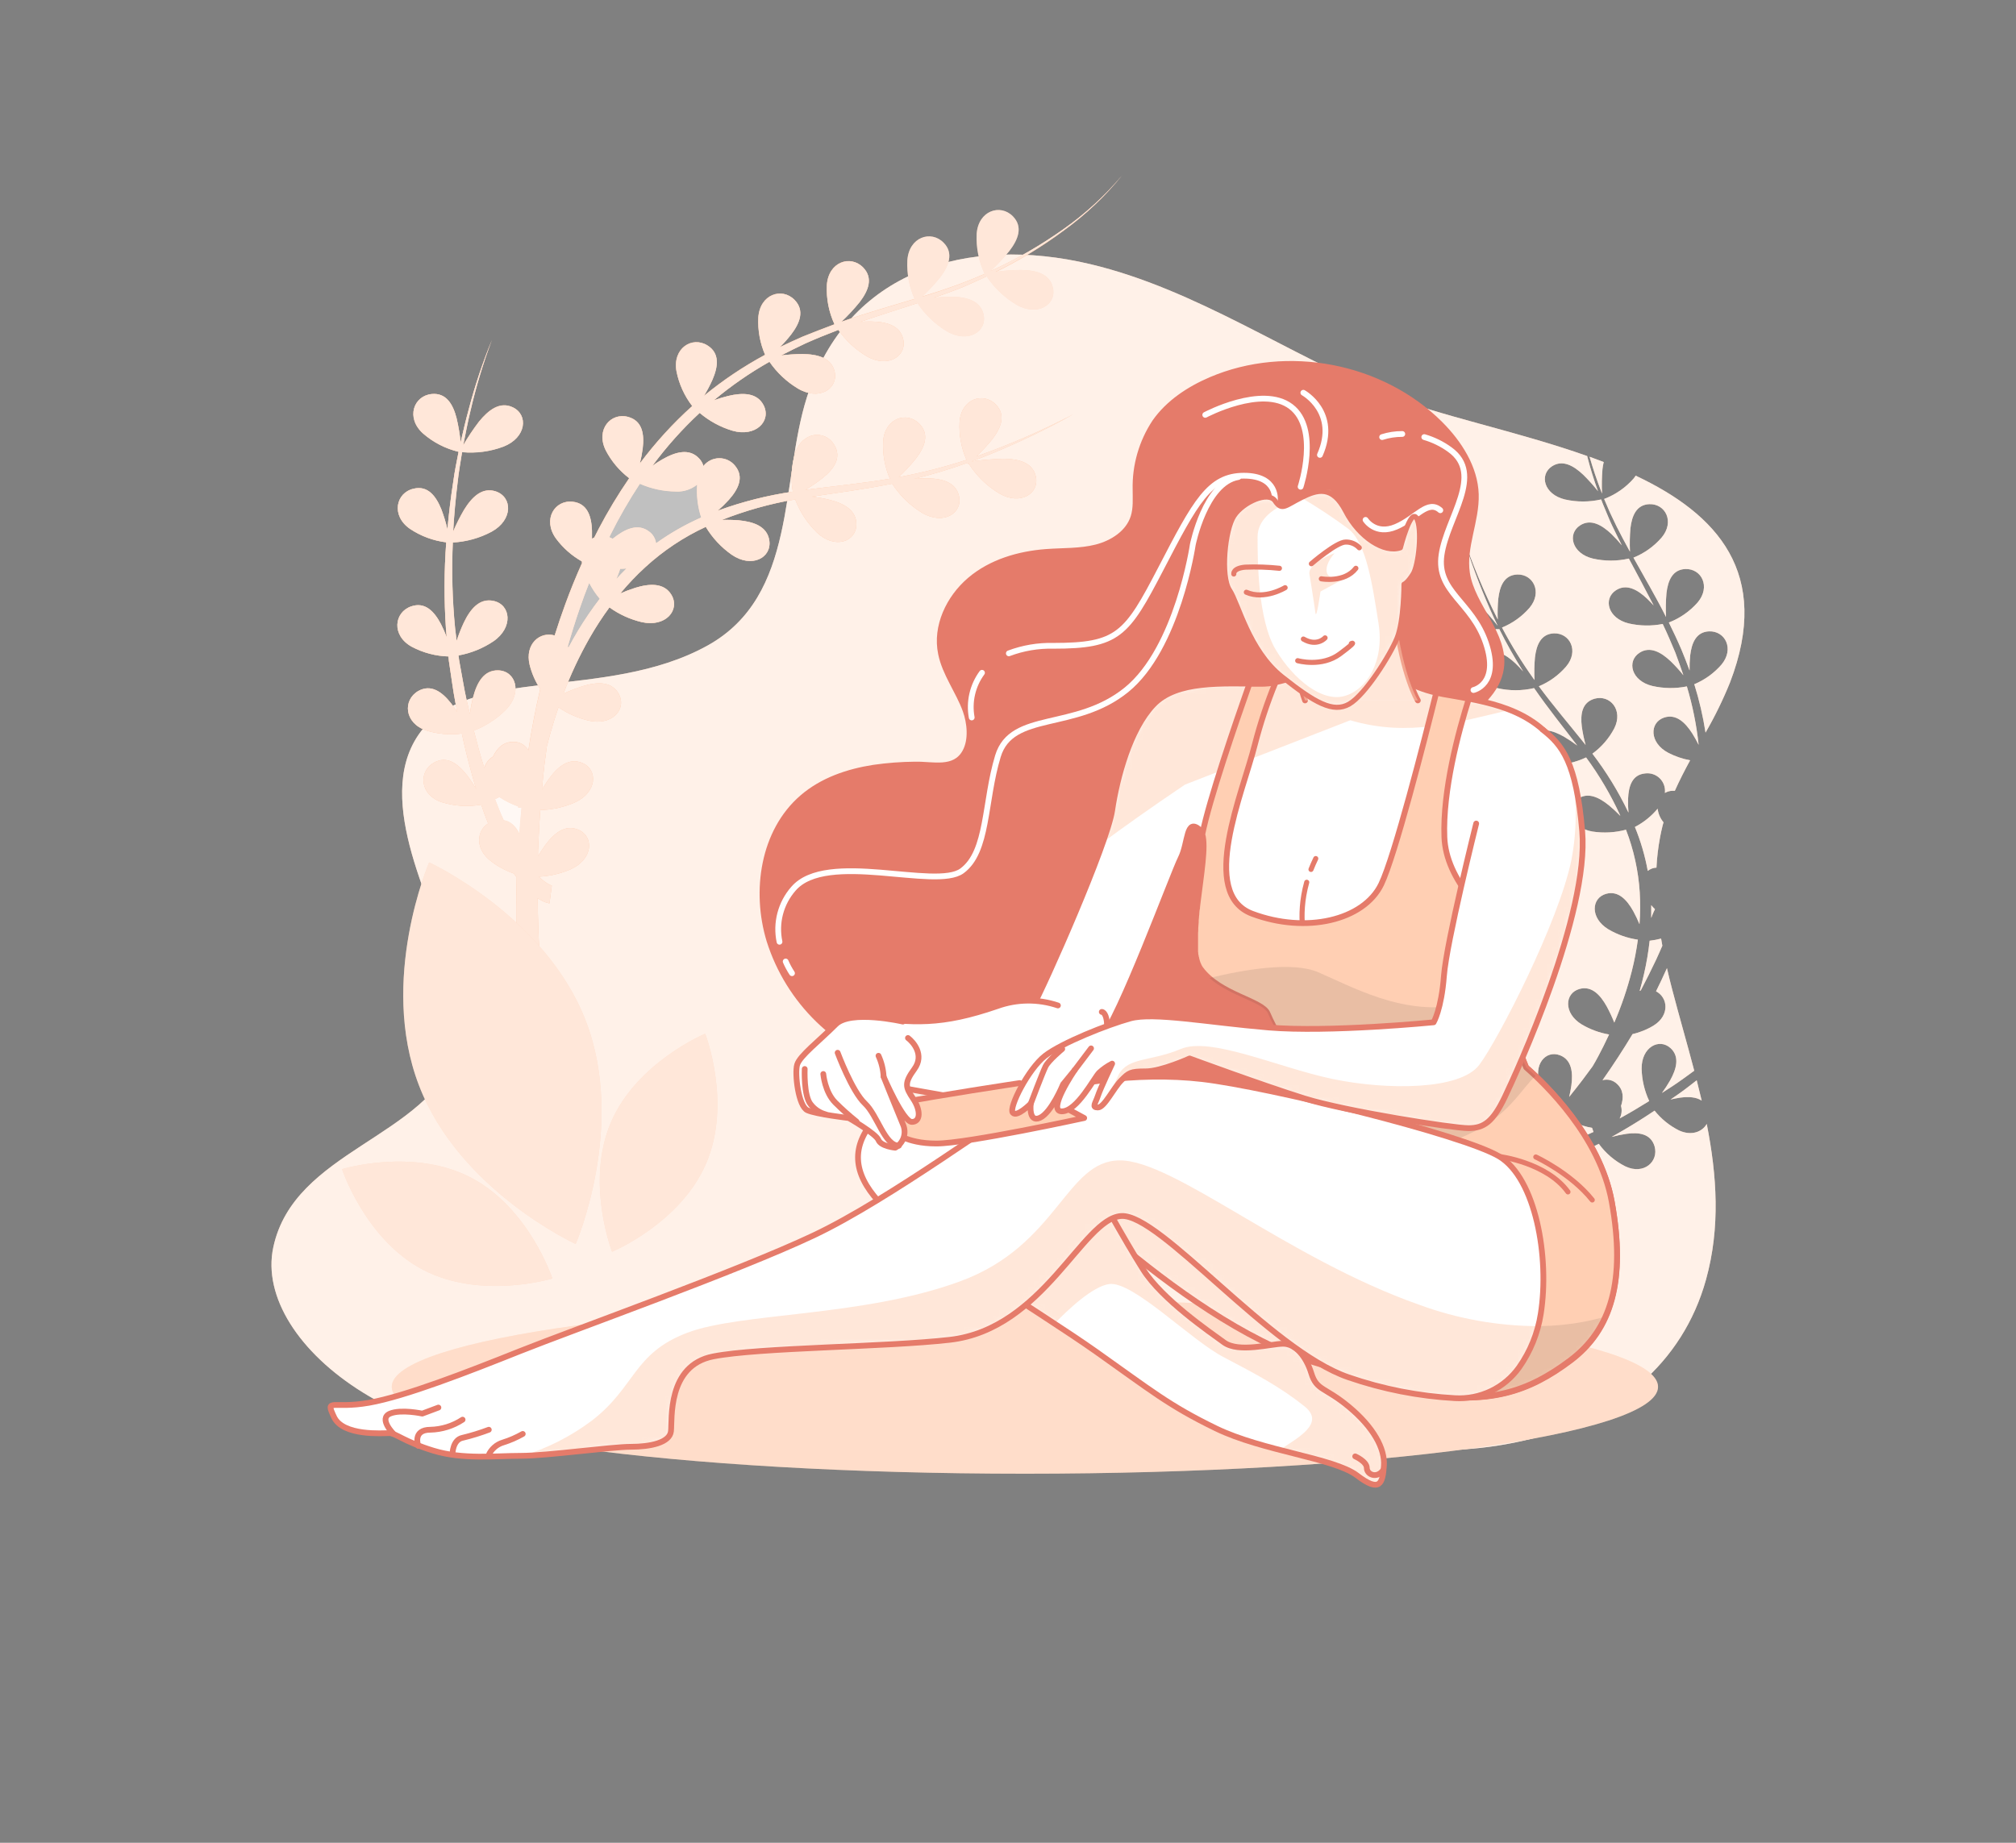 <svg width="350" height="320" viewBox="0 0 350 320" fill="none" xmlns="http://www.w3.org/2000/svg">
<rect x="0" y="0" width="350" height="320" fill="#808080" stroke="none"/>
<path d="M287.084 158.381C287.154 158.213 287.238 158.045 287.322 157.884C287.093 157.662 286.875 157.429 286.671 157.184C286.671 157.926 286.671 158.668 286.671 159.41C286.797 159.06 286.93 158.717 287.084 158.381Z" fill="#FFCFB3"/>
<path d="M284.858 171.982C285.791 170.213 286.687 168.419 287.546 166.599C287.917 165.815 288.246 165.024 288.603 164.226C288.526 163.82 288.456 163.4 288.386 162.987C287.733 163.159 287.069 163.283 286.398 163.358C286.182 165.312 285.852 167.252 285.411 169.168C285.194 170.148 284.935 171.114 284.662 172.08L284.858 171.982Z" fill="#FFCFB3"/>
<path d="M283.836 143.604C284.846 146.062 285.594 148.619 286.069 151.234C286.498 150.886 287.029 150.687 287.581 150.667C287.667 148.912 287.873 147.165 288.197 145.438C288.33 144.738 288.477 144.038 288.652 143.338C288.701 143.156 288.757 142.981 288.806 142.799C288.242 142.127 287.887 141.304 287.784 140.433C286.69 141.74 285.349 142.818 283.836 143.604Z" fill="#FFCFB3"/>
<path d="M288.533 189.797L290.381 188.6C291.669 187.753 292.894 186.829 294.14 185.933C292.901 181.187 291.522 176.483 290.311 171.828C289.989 170.605 289.686 169.369 289.401 168.118C288.799 169.476 288.162 170.813 287.504 172.143C289.604 173.242 289.891 176.301 287.147 178.044C286.001 178.755 284.745 179.271 283.43 179.57C281.787 182.3 280.049 184.969 278.215 187.578C278.654 187.456 279.117 187.451 279.558 187.564C279.999 187.677 280.402 187.904 280.728 188.222C281.862 189.265 281.904 190.63 281.428 192.051C281.629 192.778 281.543 193.555 281.19 194.221C282.933 193.269 284.634 192.254 286.321 191.197C285.501 189.441 285.053 187.534 285.005 185.597C284.956 181.831 288.064 180.2 290.038 182.02C291.641 183.497 291.067 185.618 289.947 187.62C289.515 188.371 289.043 189.097 288.533 189.797Z" fill="#FFCFB3"/>
<path d="M291.487 196.3C289.843 195.474 288.398 194.302 287.252 192.863C285.502 194.032 283.717 195.166 281.89 196.23C281.19 196.643 280.49 197.042 279.79 197.434C280.643 197.198 281.511 197.015 282.387 196.888C284.564 196.587 286.587 196.888 287.245 199.037C288.022 201.69 285.383 204.084 282.17 202.537C280.346 201.619 278.769 200.277 277.571 198.624C276.668 199.093 275.744 199.541 274.813 199.961C275.282 201.942 273.7 204.056 270.774 203.839C269.348 203.717 267.955 203.345 266.658 202.74C266.448 202.782 266.238 202.817 266.021 202.845H265.916C261.471 207.745 256.76 212.358 251.853 216.768C248.75 219.568 245.572 222.256 242.319 224.832C239.036 227.422 235.753 229.914 232.218 232.301L229.992 228.801C233.352 226.638 236.698 224.209 239.939 221.752C243.18 219.295 246.372 216.691 249.473 214.052C253.596 210.496 257.586 206.786 261.373 202.901C261.086 202.824 260.82 202.789 260.526 202.684C260.169 202.575 259.829 202.415 259.518 202.208L261.149 199.996H261.107L261.177 200.031L261.387 200.115C261.554 200.174 261.725 200.223 261.898 200.262C262.283 200.345 262.674 200.394 263.067 200.409H263.543C262.384 199.187 261.459 197.764 260.813 196.209C259.413 192.709 261.688 190.063 264.187 191.036C266.224 191.827 266.462 194.011 266.154 196.3C266.063 196.951 265.93 197.602 265.783 198.239C266.189 197.798 266.595 197.357 266.994 196.909C268.17 195.593 269.318 194.249 270.452 192.898C269.174 191.614 268.157 190.095 267.456 188.425C266.056 184.925 268.338 182.279 270.837 183.252C272.867 184.043 273.112 186.227 272.804 188.516C272.713 189.174 272.573 189.839 272.426 190.483C273.229 189.489 274.02 188.481 274.799 187.459C275.373 186.703 275.933 185.94 276.493 185.17C277.193 184.008 277.795 182.825 278.397 181.635C278.726 180.97 279.041 180.305 279.356 179.64C277.681 179.353 276.072 178.762 274.61 177.897C271.39 175.951 271.642 172.451 274.225 171.73C276.325 171.149 277.83 172.759 278.95 174.775C279.44 175.682 279.877 176.617 280.259 177.575C281.505 174.682 282.521 171.696 283.297 168.643C283.751 166.842 284.104 165.017 284.354 163.176C282.545 162.917 280.804 162.305 279.23 161.377C276.01 159.424 276.262 155.931 278.845 155.21C280.945 154.629 282.45 156.239 283.57 158.255C283.963 158.981 284.318 159.726 284.634 160.488C284.774 158.641 284.788 156.786 284.676 154.937C284.437 151.218 283.632 147.556 282.289 144.08C280.398 144.588 278.422 144.698 276.486 144.402C272.769 143.793 271.705 140.454 273.833 138.802C275.569 137.472 277.564 138.41 279.349 139.866C280.024 140.426 280.669 141.022 281.281 141.651C281.278 141.63 281.278 141.609 281.281 141.588C279.658 138.042 277.676 134.671 275.366 131.529C273.522 132.392 271.515 132.85 269.479 132.873C265.713 132.873 264.124 129.737 265.979 127.784C267.477 126.202 269.598 126.811 271.579 127.959C272.356 128.421 273.109 128.923 273.833 129.464C271.341 126.195 268.737 122.968 266.385 119.559C266.366 119.537 266.35 119.514 266.336 119.489C264.225 119.981 262.028 119.981 259.917 119.489C256.256 118.6 255.437 115.191 257.684 113.728C259.518 112.538 261.429 113.616 263.109 115.205C263.578 115.646 264.019 116.129 264.446 116.605C262.933 114.216 261.543 111.751 260.281 109.22L260.015 109.311V109.213C257.888 109.712 255.674 109.712 253.547 109.213C249.886 108.331 249.067 104.922 251.314 103.459C253.148 102.269 255.059 103.347 256.739 104.929C257.899 106.111 258.993 107.357 260.015 108.66C259.567 107.743 259.133 106.812 258.713 105.86C256.814 101.546 255.177 97.121 253.813 92.609C255.524 97.742 257.602 102.746 260.029 107.582C259.977 106.375 260.007 105.166 260.12 103.963C260.372 101.779 261.149 99.861 263.403 99.763C266.168 99.672 267.834 102.822 265.538 105.552C264.236 107.051 262.601 108.223 260.764 108.975C262.379 112.041 264.198 114.995 266.21 117.816C266.273 117.907 266.336 117.998 266.406 118.082C266.346 116.782 266.371 115.48 266.483 114.183C266.735 111.999 267.519 110.081 269.773 109.983C272.538 109.892 274.204 113.042 271.873 115.772C270.587 117.255 268.974 118.42 267.162 119.174C269.612 122.499 272.3 125.642 274.904 128.89L275.282 129.366C274.99 128.313 274.768 127.242 274.617 126.16C274.351 123.976 274.666 121.96 276.836 121.33C279.503 120.595 281.855 123.269 280.266 126.461C279.354 128.207 278.05 129.718 276.458 130.878C278.871 134.029 280.952 137.421 282.667 141L282.723 141.112C282.65 140.316 282.627 139.517 282.653 138.718C282.737 136.52 283.353 134.518 285.614 134.308C286.075 134.247 286.544 134.292 286.985 134.44C287.426 134.589 287.827 134.835 288.158 135.162C288.489 135.489 288.741 135.887 288.895 136.327C289.048 136.766 289.099 137.234 289.044 137.696C289.441 137.461 289.892 137.331 290.353 137.318C290.493 137.311 290.633 137.311 290.773 137.318C291.578 135.519 292.481 133.762 293.426 132.026C292.112 131.783 290.841 131.349 289.653 130.738C286.321 128.995 286.349 125.488 288.89 124.613C290.948 123.913 292.544 125.411 293.79 127.35C294.196 127.994 294.567 128.68 294.903 129.345C294.537 125.906 293.852 122.508 292.859 119.195C290.877 119.597 288.831 119.57 286.86 119.118C283.199 118.236 282.387 114.82 284.634 113.357C286.461 112.167 288.379 113.252 290.052 114.834C290.835 115.596 291.572 116.405 292.257 117.256C291.816 115.933 291.333 114.631 290.857 113.329C290.157 111.656 289.457 109.997 288.666 108.352C286.717 108.736 284.708 108.705 282.772 108.261C279.111 107.372 278.299 103.963 280.546 102.5C282.373 101.31 284.291 102.388 285.971 103.977C286.356 104.348 286.734 104.74 287.098 105.146C285.698 102.416 284.235 99.714 282.786 96.998C280.731 97.464 278.597 97.464 276.542 96.998C272.881 96.116 272.069 92.7 274.316 91.237C276.143 90.047 278.061 91.132 279.741 92.714C280.387 93.344 280.999 94.007 281.575 94.702L280.959 93.484C280.588 92.735 280.217 91.986 279.86 91.223C279.412 90.285 279.041 89.319 278.635 88.367C278.397 87.828 278.18 87.282 277.977 86.729C275.904 87.203 273.75 87.203 271.677 86.729C268.016 85.847 267.204 82.431 269.451 80.968C271.278 79.778 273.196 80.863 274.869 82.445C275.785 83.344 276.643 84.3 277.438 85.308C276.738 83.397 276.136 81.451 275.618 79.477C275.618 79.386 275.569 79.288 275.548 79.19C263.347 74.857 249.746 72.19 240.835 68.55C223.741 61.627 207.683 50.238 189.294 45.87C167.965 40.802 147.098 46.899 140.091 68.97C135.464 83.509 138.46 103.424 122.843 112.097C105.049 121.974 80.962 115.212 72.59 127.693C64.89 139.124 75.264 157.352 78.855 168.699C80.255 173.172 81.032 178.093 79.471 182.524C74.095 197.7 51.051 199.695 47.446 216.6C43.785 233.757 72.576 255.597 107.646 249.878C142.716 244.159 163.646 215.578 184.079 228.038C204.512 240.498 234.332 257.676 265.741 249.878C280.343 246.224 292.11 236.9 296.184 222.2C298.69 213.163 298.074 204.119 296.31 195.173C295.519 196.566 293.636 197.294 291.487 196.3Z" fill="#FFCFB3"/>
<path d="M273.322 194.9L273.217 195.04L272.818 194.718C271.992 195.754 271.145 196.776 270.291 197.791C270.796 197.554 271.351 197.446 271.908 197.475C272.465 197.504 273.006 197.67 273.483 197.959C274.547 197.525 275.583 197.042 276.647 196.559C276.563 196.349 276.479 196.118 276.402 195.859C275.338 195.673 274.303 195.35 273.322 194.9Z" fill="#FFCFB3"/>
<path d="M278.425 80.233C277.613 79.918 276.794 79.617 275.968 79.316C276.542 81.332 277.214 83.32 277.963 85.273L278.131 85.707C278.064 84.293 278.09 82.876 278.208 81.465C278.253 81.05 278.326 80.638 278.425 80.233Z" fill="#FFCFB3"/>
<path d="M295.435 191.127C295.155 189.946 294.866 188.768 294.567 187.592C293.51 188.411 292.467 189.244 291.354 190.014L290.031 190.931C290.584 190.805 291.151 190.686 291.704 190.609C293.118 190.42 294.476 190.476 295.435 191.127Z" fill="#FFCFB3"/>
<path d="M283.633 83.075C282.239 84.668 280.474 85.894 278.495 86.645C278.796 87.38 279.111 88.101 279.433 88.829L279.566 89.123C279.888 89.823 280.224 90.523 280.567 91.223C280.602 91.293 280.637 91.356 280.665 91.426C281.407 92.903 282.184 94.359 282.982 95.808C282.918 94.454 282.944 93.098 283.059 91.748C283.311 89.564 284.095 87.646 286.342 87.548C289.142 87.457 290.773 90.6 288.484 93.337C287.152 94.876 285.472 96.076 283.584 96.837L285.264 99.819C285.635 100.463 285.964 101.107 286.356 101.758C286.433 101.884 286.503 102.017 286.573 102.15C287.007 102.92 287.434 103.69 287.847 104.467L287.938 104.635C288.379 105.461 288.82 106.294 289.24 107.141C289.173 105.764 289.199 104.384 289.317 103.011C289.569 100.827 290.353 98.909 292.6 98.811C295.4 98.72 297.031 101.87 294.742 104.6C293.379 106.155 291.659 107.356 289.73 108.1C290.5 109.661 291.242 111.236 291.928 112.839C292.418 114.029 292.887 115.219 293.328 116.43C293.311 115.563 293.346 114.696 293.433 113.833C293.685 111.649 294.469 109.731 296.716 109.633C299.516 109.542 301.147 112.685 298.858 115.422C297.569 116.9 295.957 118.062 294.147 118.817C295.008 121.564 295.661 124.372 296.1 127.217C297.721 124.413 299.143 121.498 300.356 118.495C307.629 99.504 298.081 89.256 283.969 82.599C283.878 82.76 283.759 82.9 283.633 83.075Z" fill="#FFCFB3"/>
<path opacity="0.7" d="M287.084 158.381C287.154 158.213 287.238 158.045 287.322 157.884C287.093 157.662 286.875 157.429 286.671 157.184C286.671 157.926 286.671 158.668 286.671 159.41C286.797 159.06 286.93 158.717 287.084 158.381Z" fill="white"/>
<path opacity="0.7" d="M288.533 189.797L290.381 188.6C291.669 187.753 292.894 186.829 294.14 185.933C292.901 181.187 291.522 176.483 290.311 171.828C289.989 170.605 289.686 169.369 289.401 168.118C288.799 169.476 288.162 170.813 287.504 172.143C289.604 173.242 289.891 176.301 287.147 178.044C286.001 178.755 284.745 179.271 283.43 179.57C281.787 182.3 280.049 184.969 278.215 187.578C278.654 187.456 279.117 187.451 279.558 187.564C279.999 187.677 280.402 187.904 280.728 188.222C281.862 189.265 281.904 190.63 281.428 192.051C281.629 192.778 281.543 193.555 281.19 194.221C282.933 193.269 284.634 192.254 286.321 191.197C285.501 189.441 285.053 187.534 285.005 185.597C284.956 181.831 288.064 180.2 290.038 182.02C291.641 183.497 291.067 185.618 289.947 187.62C289.515 188.371 289.043 189.097 288.533 189.797Z" fill="white"/>
<path opacity="0.7" d="M283.836 143.604C284.846 146.062 285.594 148.619 286.069 151.234C286.498 150.886 287.029 150.687 287.581 150.667C287.667 148.912 287.873 147.165 288.197 145.438C288.33 144.738 288.477 144.038 288.652 143.338C288.701 143.156 288.757 142.981 288.806 142.799C288.242 142.127 287.887 141.304 287.784 140.433C286.69 141.74 285.349 142.818 283.836 143.604Z" fill="white"/>
<path opacity="0.7" d="M284.858 171.982C285.791 170.213 286.687 168.419 287.546 166.599C287.917 165.815 288.246 165.024 288.603 164.226C288.526 163.82 288.456 163.4 288.386 162.987C287.733 163.159 287.069 163.283 286.398 163.358C286.182 165.312 285.852 167.252 285.411 169.168C285.194 170.148 284.935 171.114 284.662 172.08L284.858 171.982Z" fill="white"/>
<path opacity="0.7" d="M291.487 196.3C289.843 195.474 288.398 194.302 287.252 192.863C285.502 194.032 283.717 195.166 281.89 196.23C281.19 196.643 280.49 197.042 279.79 197.434C280.643 197.198 281.511 197.015 282.387 196.888C284.564 196.587 286.587 196.888 287.245 199.037C288.022 201.69 285.383 204.084 282.17 202.537C280.346 201.619 278.769 200.277 277.571 198.624C276.668 199.093 275.744 199.541 274.813 199.961C275.282 201.942 273.7 204.056 270.774 203.839C269.348 203.717 267.955 203.345 266.658 202.74C266.448 202.782 266.238 202.817 266.021 202.845H265.916C261.471 207.745 256.76 212.358 251.853 216.768C248.75 219.568 245.572 222.256 242.319 224.832C239.036 227.422 235.753 229.914 232.218 232.301L229.992 228.801C233.352 226.638 236.698 224.209 239.939 221.752C243.18 219.295 246.372 216.691 249.473 214.052C253.596 210.496 257.586 206.786 261.373 202.901C261.086 202.824 260.82 202.789 260.526 202.684C260.169 202.575 259.829 202.415 259.518 202.208L261.149 199.996H261.107L261.177 200.031L261.387 200.115C261.554 200.174 261.725 200.223 261.898 200.262C262.283 200.345 262.674 200.394 263.067 200.409H263.543C262.384 199.187 261.459 197.764 260.813 196.209C259.413 192.709 261.688 190.063 264.187 191.036C266.224 191.827 266.462 194.011 266.154 196.3C266.063 196.951 265.93 197.602 265.783 198.239C266.189 197.798 266.595 197.357 266.994 196.909C268.17 195.593 269.318 194.249 270.452 192.898C269.174 191.614 268.157 190.095 267.456 188.425C266.056 184.925 268.338 182.279 270.837 183.252C272.867 184.043 273.112 186.227 272.804 188.516C272.713 189.174 272.573 189.839 272.426 190.483C273.229 189.489 274.02 188.481 274.799 187.459C275.373 186.703 275.933 185.94 276.493 185.17C277.193 184.008 277.795 182.825 278.397 181.635C278.726 180.97 279.041 180.305 279.356 179.64C277.681 179.353 276.072 178.762 274.61 177.897C271.39 175.951 271.642 172.451 274.225 171.73C276.325 171.149 277.83 172.759 278.95 174.775C279.44 175.682 279.877 176.617 280.259 177.575C281.505 174.682 282.521 171.696 283.297 168.643C283.751 166.842 284.104 165.017 284.354 163.176C282.545 162.917 280.804 162.305 279.23 161.377C276.01 159.424 276.262 155.931 278.845 155.21C280.945 154.629 282.45 156.239 283.57 158.255C283.963 158.981 284.318 159.726 284.634 160.488C284.774 158.641 284.788 156.786 284.676 154.937C284.437 151.218 283.632 147.556 282.289 144.08C280.398 144.588 278.422 144.698 276.486 144.402C272.769 143.793 271.705 140.454 273.833 138.802C275.569 137.472 277.564 138.41 279.349 139.866C280.024 140.426 280.669 141.022 281.281 141.651C281.278 141.63 281.278 141.609 281.281 141.588C279.658 138.042 277.676 134.671 275.366 131.529C273.522 132.392 271.515 132.85 269.479 132.873C265.713 132.873 264.124 129.737 265.979 127.784C267.477 126.202 269.598 126.811 271.579 127.959C272.356 128.421 273.109 128.923 273.833 129.464C271.341 126.195 268.737 122.968 266.385 119.559C266.366 119.537 266.35 119.514 266.336 119.489C264.225 119.981 262.028 119.981 259.917 119.489C256.256 118.6 255.437 115.191 257.684 113.728C259.518 112.538 261.429 113.616 263.109 115.205C263.578 115.646 264.019 116.129 264.446 116.605C262.933 114.216 261.543 111.751 260.281 109.22L260.015 109.311V109.213C257.888 109.712 255.674 109.712 253.547 109.213C249.886 108.331 249.067 104.922 251.314 103.459C253.148 102.269 255.059 103.347 256.739 104.929C257.899 106.111 258.993 107.357 260.015 108.66C259.567 107.743 259.133 106.812 258.713 105.86C256.814 101.546 255.177 97.121 253.813 92.609C255.524 97.742 257.602 102.746 260.029 107.582C259.977 106.375 260.007 105.166 260.12 103.963C260.372 101.779 261.149 99.861 263.403 99.763C266.168 99.672 267.834 102.822 265.538 105.552C264.236 107.051 262.601 108.223 260.764 108.975C262.379 112.041 264.198 114.995 266.21 117.816C266.273 117.907 266.336 117.998 266.406 118.082C266.346 116.782 266.371 115.48 266.483 114.183C266.735 111.999 267.519 110.081 269.773 109.983C272.538 109.892 274.204 113.042 271.873 115.772C270.587 117.255 268.974 118.42 267.162 119.174C269.612 122.499 272.3 125.642 274.904 128.89L275.282 129.366C274.99 128.313 274.768 127.242 274.617 126.16C274.351 123.976 274.666 121.96 276.836 121.33C279.503 120.595 281.855 123.269 280.266 126.461C279.354 128.207 278.05 129.718 276.458 130.878C278.871 134.029 280.952 137.421 282.667 141L282.723 141.112C282.65 140.316 282.627 139.517 282.653 138.718C282.737 136.52 283.353 134.518 285.614 134.308C286.075 134.247 286.544 134.292 286.985 134.44C287.426 134.589 287.827 134.835 288.158 135.162C288.489 135.489 288.741 135.887 288.895 136.327C289.048 136.766 289.099 137.234 289.044 137.696C289.441 137.461 289.892 137.331 290.353 137.318C290.493 137.311 290.633 137.311 290.773 137.318C291.578 135.519 292.481 133.762 293.426 132.026C292.112 131.783 290.841 131.349 289.653 130.738C286.321 128.995 286.349 125.488 288.89 124.613C290.948 123.913 292.544 125.411 293.79 127.35C294.196 127.994 294.567 128.68 294.903 129.345C294.537 125.906 293.852 122.508 292.859 119.195C290.877 119.597 288.831 119.57 286.86 119.118C283.199 118.236 282.387 114.82 284.634 113.357C286.461 112.167 288.379 113.252 290.052 114.834C290.835 115.596 291.572 116.405 292.257 117.256C291.816 115.933 291.333 114.631 290.857 113.329C290.157 111.656 289.457 109.997 288.666 108.352C286.717 108.736 284.708 108.705 282.772 108.261C279.111 107.372 278.299 103.963 280.546 102.5C282.373 101.31 284.291 102.388 285.971 103.977C286.356 104.348 286.734 104.74 287.098 105.146C285.698 102.416 284.235 99.714 282.786 96.998C280.731 97.464 278.597 97.464 276.542 96.998C272.881 96.116 272.069 92.7 274.316 91.237C276.143 90.047 278.061 91.132 279.741 92.714C280.387 93.344 280.999 94.007 281.575 94.702L280.959 93.484C280.588 92.735 280.217 91.986 279.86 91.223C279.412 90.285 279.041 89.319 278.635 88.367C278.397 87.828 278.18 87.282 277.977 86.729C275.904 87.203 273.75 87.203 271.677 86.729C268.016 85.847 267.204 82.431 269.451 80.968C271.278 79.778 273.196 80.863 274.869 82.445C275.785 83.344 276.643 84.3 277.438 85.308C276.738 83.397 276.136 81.451 275.618 79.477C275.618 79.386 275.569 79.288 275.548 79.19C263.347 74.857 249.746 72.19 240.835 68.55C223.741 61.627 207.683 50.238 189.294 45.87C167.965 40.802 147.098 46.899 140.091 68.97C135.464 83.509 138.46 103.424 122.843 112.097C105.049 121.974 80.962 115.212 72.59 127.693C64.89 139.124 75.264 157.352 78.855 168.699C80.255 173.172 81.032 178.093 79.471 182.524C74.095 197.7 51.051 199.695 47.446 216.6C43.785 233.757 72.576 255.597 107.646 249.878C142.716 244.159 163.646 215.578 184.079 228.038C204.512 240.498 234.332 257.676 265.741 249.878C280.343 246.224 292.11 236.9 296.184 222.2C298.69 213.163 298.074 204.119 296.31 195.173C295.519 196.566 293.636 197.294 291.487 196.3Z" fill="white"/>
<path opacity="0.7" d="M295.435 191.127C295.155 189.946 294.866 188.768 294.567 187.592C293.51 188.411 292.467 189.244 291.354 190.014L290.031 190.931C290.584 190.805 291.151 190.686 291.704 190.609C293.118 190.42 294.476 190.476 295.435 191.127Z" fill="white"/>
<path opacity="0.7" d="M273.322 194.9L273.217 195.04L272.818 194.718C271.992 195.754 271.145 196.776 270.291 197.791C270.796 197.554 271.351 197.446 271.908 197.475C272.465 197.504 273.006 197.67 273.483 197.959C274.547 197.525 275.583 197.042 276.647 196.559C276.563 196.349 276.479 196.118 276.402 195.859C275.338 195.673 274.303 195.35 273.322 194.9Z" fill="white"/>
<path opacity="0.7" d="M278.425 80.233C277.613 79.918 276.794 79.617 275.968 79.316C276.542 81.332 277.214 83.32 277.963 85.273L278.131 85.707C278.064 84.293 278.09 82.876 278.208 81.465C278.253 81.05 278.326 80.638 278.425 80.233Z" fill="white"/>
<path opacity="0.7" d="M283.633 83.075C282.239 84.668 280.474 85.894 278.495 86.645C278.796 87.38 279.111 88.101 279.433 88.829L279.566 89.123C279.888 89.823 280.224 90.523 280.567 91.223C280.602 91.293 280.637 91.356 280.665 91.426C281.407 92.903 282.184 94.359 282.982 95.808C282.918 94.454 282.944 93.098 283.059 91.748C283.311 89.564 284.095 87.646 286.342 87.548C289.142 87.457 290.773 90.6 288.484 93.337C287.152 94.876 285.472 96.076 283.584 96.837L285.264 99.819C285.635 100.463 285.964 101.107 286.356 101.758C286.433 101.884 286.503 102.017 286.573 102.15C287.007 102.92 287.434 103.69 287.847 104.467L287.938 104.635C288.379 105.461 288.82 106.294 289.24 107.141C289.173 105.764 289.199 104.384 289.317 103.011C289.569 100.827 290.353 98.909 292.6 98.811C295.4 98.72 297.031 101.87 294.742 104.6C293.379 106.155 291.659 107.356 289.73 108.1C290.5 109.661 291.242 111.236 291.928 112.839C292.418 114.029 292.887 115.219 293.328 116.43C293.311 115.563 293.346 114.696 293.433 113.833C293.685 111.649 294.469 109.731 296.716 109.633C299.516 109.542 301.147 112.685 298.858 115.422C297.569 116.9 295.957 118.062 294.147 118.817C295.008 121.564 295.661 124.372 296.1 127.217C297.721 124.413 299.143 121.498 300.356 118.495C307.629 99.504 298.081 89.256 283.969 82.599C283.878 82.76 283.759 82.9 283.633 83.075Z" fill="white"/>
<path d="M177.933 255.912C238.641 255.912 287.854 249.155 287.854 240.82C287.854 232.485 238.641 225.728 177.933 225.728C117.225 225.728 68.012 232.485 68.012 240.82C68.012 249.155 117.225 255.912 177.933 255.912Z" fill="#FFCFB3"/>
<path opacity="0.3" d="M177.933 255.912C238.641 255.912 287.854 249.155 287.854 240.82C287.854 232.485 238.641 225.728 177.933 225.728C117.225 225.728 68.012 232.485 68.012 240.82C68.012 249.155 117.225 255.912 177.933 255.912Z" fill="white"/>
<path d="M166.257 50.21C167.363 49.804 168.427 49.3 169.512 48.81C170.597 48.32 171.647 47.837 172.704 47.326C176.928 45.27 180.951 42.825 184.723 40.025C188.508 37.277 191.914 34.04 194.852 30.4C191.847 33.989 188.383 37.166 184.548 39.85C180.74 42.551 176.691 44.895 172.452 46.85C164.052 50.889 154.875 52.758 146.048 55.866C147.185 54.795 148.249 53.649 149.233 52.436C150.745 50.455 151.62 48.271 149.842 46.437C147.651 44.183 143.815 45.45 143.542 49.482C143.425 51.828 143.879 54.168 144.865 56.3C143.01 57 141.162 57.7 139.342 58.442C138.012 59.03 136.682 59.632 135.373 60.269C136.073 59.577 136.728 58.84 137.333 58.064C138.845 56.083 139.72 53.906 137.942 52.072C135.751 49.818 131.915 51.078 131.642 55.117C131.531 57.339 131.933 59.557 132.818 61.599C129.054 63.629 125.496 66.017 122.192 68.732C122.746 67.833 123.24 66.897 123.669 65.932C124.663 63.643 124.978 61.319 122.808 59.968C120.141 58.309 116.725 60.465 117.432 64.448C117.864 66.649 118.801 68.719 120.169 70.496C116.815 73.514 113.767 76.855 111.069 80.471C111.284 79.611 111.45 78.739 111.566 77.86C111.867 75.389 111.517 73.065 109.053 72.386C106.029 71.553 103.355 74.584 105.161 78.203C106.144 80.091 107.533 81.738 109.228 83.026C107.278 85.864 105.499 88.817 103.901 91.867C103.649 92.343 103.411 92.833 103.166 93.316C103.026 93.379 102.89 93.451 102.76 93.533C102.76 93.05 102.76 92.574 102.76 92.133C102.676 89.641 101.969 87.401 99.428 87.114C96.313 86.75 94.143 90.159 96.481 93.456C97.687 95.098 99.228 96.466 101.003 97.467C101.003 97.558 101.003 97.656 101.038 97.754C99.988 100.087 99.022 102.463 98.14 104.88C97.475 106.679 96.866 108.499 96.285 110.333C93.716 109.577 91.07 111.845 91.938 115.429C92.311 116.922 92.934 118.342 93.779 119.629C92.967 123.148 92.283 126.694 91.728 130.269C91.466 129.826 91.092 129.459 90.643 129.204C90.195 128.95 89.688 128.818 89.173 128.82C87.423 128.785 86.317 129.863 85.575 131.389C84.845 131.83 84.308 132.53 84.07 133.349C83.37 131.207 82.803 129.03 82.25 126.846C84.316 126.051 86.194 124.835 87.766 123.276C90.762 120.238 89.516 116.465 86.471 116.395C83.993 116.339 82.796 118.495 82.124 121.057C81.881 122.016 81.692 122.989 81.557 123.969L80.99 121.533C80.528 119.475 80.22 117.396 79.821 115.331C79.716 114.827 79.646 114.316 79.583 113.798C81.757 113.405 83.826 112.566 85.659 111.334C89.159 108.912 88.655 104.964 85.659 104.334C83.237 103.816 81.648 105.734 80.514 108.1C80.032 109.133 79.614 110.194 79.261 111.278L78.995 109.073C78.512 104.126 78.379 99.15 78.596 94.184C80.953 94.06 83.255 93.42 85.337 92.308C89.082 90.25 88.963 86.274 86.037 85.308C83.678 84.552 81.907 86.309 80.542 88.535C79.838 89.741 79.209 90.99 78.659 92.273C78.822 89.431 79.079 86.596 79.429 83.768C79.611 81.997 79.926 80.268 80.206 78.497C82.645 78.723 85.103 78.393 87.395 77.531C91.371 75.977 91.763 72.015 89.012 70.713C86.772 69.656 84.812 71.168 83.146 73.205C82.151 74.51 81.237 75.876 80.409 77.293C80.808 75.284 81.186 73.261 81.676 71.266C82.645 67.112 83.889 63.026 85.4 59.037C83.787 62.969 82.44 67.006 81.368 71.119C80.843 73.002 80.416 74.913 79.968 76.824C79.829 75.41 79.596 74.007 79.268 72.624C78.652 70.209 77.476 68.172 74.935 68.424C71.813 68.746 70.427 72.54 73.423 75.256C75.199 76.808 77.325 77.906 79.618 78.455C79.282 80.17 78.918 81.892 78.694 83.628C78.26 86.372 77.931 89.137 77.679 91.909C77.406 90.737 77.055 89.584 76.629 88.458C75.698 86.148 74.277 84.258 71.792 84.867C68.733 85.567 67.851 89.529 71.169 91.832C73.057 93.095 75.215 93.898 77.469 94.177C77.103 99.158 77.086 104.159 77.42 109.143L77.553 110.648C77.265 109.876 76.933 109.121 76.559 108.387C75.404 106.182 73.801 104.467 71.386 105.3C68.418 106.322 67.928 110.333 71.47 112.3C73.439 113.349 75.624 113.929 77.854 113.994C77.896 114.512 77.952 115.023 78.043 115.534C78.379 117.634 78.631 119.783 79.037 121.876L79.394 123.668C79.052 123.123 78.68 122.597 78.281 122.093C76.734 120.14 74.837 118.754 72.618 119.993C69.895 121.561 70.175 125.593 74.018 126.853C76.009 127.471 78.111 127.65 80.178 127.378C80.689 129.716 81.249 132.04 81.907 134.378C82.145 135.26 82.404 136.135 82.67 137.01C82.16 136.145 81.597 135.313 80.983 134.518C79.436 132.565 77.539 131.179 75.32 132.453C72.597 134.014 72.877 138.053 76.72 139.306C78.928 139.993 81.269 140.139 83.545 139.733C83.914 140.825 84.315 141.912 84.749 142.995C82.81 144.241 82.439 147.195 85.001 149.344C86.253 150.364 87.675 151.155 89.201 151.682C89.334 151.878 89.481 152.074 89.628 152.263L89.705 152.368C89.505 159.85 89.681 167.338 90.23 174.803C90.571 179.516 91.054 184.213 91.679 188.894C92.316 193.591 93.037 198.218 94.045 202.943L98.595 201.858C97.559 197.448 96.733 192.835 96.019 188.271C95.305 183.707 94.745 179.08 94.311 174.46C93.744 168.314 93.401 162.147 93.338 155.973C93.625 156.134 93.87 156.316 94.199 156.463C94.576 156.655 94.98 156.792 95.396 156.869L95.802 153.775H95.858H95.767L95.529 153.677C95.368 153.614 95.179 153.481 94.997 153.397C94.619 153.158 94.261 152.888 93.926 152.592L93.52 152.235C95.43 152.149 97.309 151.715 99.064 150.954C102.963 149.218 103.18 145.249 100.373 144.073C98.091 143.114 96.173 144.717 94.626 146.824C94.185 147.426 93.779 148.063 93.401 148.7C93.401 148 93.401 147.342 93.457 146.663C93.534 144.661 93.653 142.659 93.793 140.664C95.847 140.62 97.872 140.178 99.757 139.362C103.663 137.626 103.873 133.657 101.066 132.481C98.784 131.529 96.866 133.125 95.319 135.232C94.878 135.841 94.465 136.492 94.08 137.136C94.206 135.694 94.353 134.245 94.514 132.803C94.647 131.732 94.787 130.661 94.941 129.597C95.312 128.127 95.718 126.664 96.173 125.208C96.418 124.41 96.684 123.619 96.957 122.828C98.55 123.91 100.327 124.692 102.2 125.138C106.365 126.083 108.913 123.038 107.366 120.406C106.106 118.271 103.614 118.404 101.115 119.174C99.991 119.533 98.89 119.961 97.818 120.455C99.077 117.111 100.599 113.872 102.368 110.767C103.411 108.938 104.559 107.171 105.805 105.475C107.487 106.684 109.39 107.552 111.405 108.03C115.57 108.975 118.118 105.93 116.571 103.298C115.311 101.198 112.819 101.303 110.32 102.066C109.426 102.349 108.547 102.678 107.688 103.053C109.027 101.433 110.477 99.908 112.028 98.489C115.146 95.628 118.688 93.267 122.528 91.489C123.669 93.391 125.195 95.034 127.008 96.312C130.508 98.741 134.008 96.851 133.56 93.848C133.189 91.398 130.823 90.593 128.219 90.348C127.227 90.274 126.231 90.255 125.237 90.292H125.307C129.422 88.667 133.694 87.471 138.054 86.722C138.878 88.882 140.16 90.838 141.813 92.455C144.893 95.409 148.652 94.107 148.673 91.055C148.673 88.577 146.489 87.408 143.948 86.778C142.952 86.538 141.942 86.358 140.924 86.239C145.53 85.539 150.199 84.937 154.805 84.006H154.903C156.236 86.073 158.025 87.806 160.132 89.074C163.821 91.237 167.167 89.074 166.488 86.127C165.928 83.712 163.513 83.089 160.888 83.061C160.188 83.061 159.418 83.096 158.69 83.159C161.84 82.388 164.947 81.453 168 80.359C168.084 80.541 168.147 80.646 168.147 80.646L168.217 80.562C169.554 82.65 171.356 84.401 173.481 85.679C177.163 87.835 180.481 85.679 179.83 82.732C179.277 80.317 176.855 79.694 174.23 79.666C172.356 79.718 170.486 79.874 168.63 80.135C169.722 79.736 170.807 79.323 171.885 78.882C176.84 76.857 181.669 74.538 186.347 71.938C180.908 74.783 175.273 77.235 169.484 79.274C170.486 78.332 171.421 77.321 172.284 76.25C173.796 74.269 174.671 72.085 172.893 70.258C170.702 68.004 166.866 69.264 166.593 73.296C166.476 75.546 166.888 77.793 167.797 79.855C164.062 81.083 160.251 82.063 156.387 82.788L156.023 82.858C157.097 81.842 158.1 80.755 159.026 79.603C160.538 77.622 161.406 75.438 159.628 73.611C157.444 71.357 153.608 72.617 153.328 76.649C153.218 78.871 153.618 81.088 154.497 83.131C149.884 83.922 145.215 84.377 140.497 84.979L139.797 85.07C140.865 84.439 141.889 83.738 142.863 82.97C144.795 81.395 146.153 79.47 144.851 77.279C143.248 74.577 139.251 74.913 138.012 78.777C137.383 80.92 137.258 83.179 137.648 85.378C133.243 86.021 128.915 87.114 124.733 88.64L124.6 88.689C125.284 88.096 125.931 87.463 126.539 86.792C128.198 84.93 129.234 82.816 127.596 80.856C127.263 80.449 126.842 80.122 126.366 79.9C125.889 79.677 125.368 79.566 124.842 79.572C124.316 79.579 123.798 79.704 123.328 79.939C122.857 80.173 122.445 80.51 122.122 80.926C121.985 80.421 121.719 79.961 121.352 79.589C119.651 77.79 117.25 78.476 114.982 79.778C114.394 80.121 113.82 80.478 113.26 80.891C115.706 77.579 118.455 74.502 121.471 71.7C123.123 73.103 125.046 74.151 127.12 74.78C131.222 75.984 133.952 73.093 132.573 70.377C131.446 68.172 128.954 68.151 126.413 68.76C125.572 68.969 124.743 69.221 123.928 69.516C126.937 66.995 130.17 64.755 133.588 62.824C134.888 64.717 136.58 66.307 138.551 67.486C142.233 69.649 145.551 67.486 144.9 64.539C144.34 62.124 141.925 61.501 139.3 61.48C138.062 61.485 136.825 61.567 135.597 61.725C136.997 60.99 138.397 60.325 139.853 59.625C141.729 58.792 143.633 58.015 145.551 57.287C146.846 59.133 148.516 60.686 150.451 61.844C154.133 64 157.486 61.844 156.8 58.89C156.24 56.482 153.825 55.859 151.2 55.831C150.584 55.831 149.968 55.831 149.352 55.901C152.74 54.725 156.17 53.654 159.593 52.541C161.847 51.82 164.066 51.057 166.257 50.21ZM107.674 98.776C108.024 98.776 108.374 98.776 108.752 98.72C108.157 99.308 107.576 99.917 107.009 100.533C107.177 100.148 107.338 99.763 107.478 99.371C107.548 99.175 107.611 99 107.674 98.776ZM85.974 138.781L86.716 138.41C87.732 139.091 88.831 139.642 89.985 140.048C89.985 140.111 89.985 140.174 89.985 140.244L90.566 140.293C90.435 141.796 90.316 143.296 90.209 144.794C89.6 143.555 88.739 142.631 87.472 142.421C86.891 141.224 86.408 140.006 85.946 138.781H85.974ZM100.352 109.5C99.764 110.473 99.211 111.467 98.672 112.468C98.65 112.389 98.622 112.312 98.588 112.237C99.209 110.048 99.89 107.876 100.632 105.72C101.143 104.215 101.703 102.724 102.291 101.24C102.798 102.216 103.411 103.134 104.118 103.977C102.761 105.747 101.504 107.59 100.352 109.5ZM117.404 85.364C118.717 85.412 120.004 84.987 121.03 84.167C120.889 86.094 121.127 88.03 121.73 89.865C118.973 91.078 116.35 92.575 113.904 94.331C113.853 93.931 113.721 93.545 113.516 93.198C113.312 92.85 113.039 92.547 112.714 92.308C110.761 90.796 108.514 91.839 106.456 93.477L106.358 93.561L106.225 93.477C106.085 93.402 105.94 93.336 105.791 93.281L105.959 92.931C107.488 89.858 109.202 86.88 111.09 84.013C113.08 84.889 115.229 85.346 117.404 85.357V85.364Z" fill="#FFCFB3"/>
<path d="M194.852 30.4C191.847 33.989 188.383 37.166 184.548 39.85C180.74 42.551 176.691 44.895 172.452 46.85L171.976 47.067C173.146 45.975 174.24 44.806 175.252 43.567C176.764 41.586 177.639 39.409 175.861 37.575C173.67 35.321 169.834 36.581 169.561 40.62C169.447 43.019 169.928 45.41 170.961 47.578C167.42 49.114 163.79 50.434 160.09 51.533C161.207 50.477 162.252 49.347 163.219 48.152C164.731 46.171 165.606 43.952 163.828 42.153C161.637 39.899 157.801 41.166 157.528 45.198C157.41 47.51 157.847 49.816 158.802 51.925C154.56 53.213 150.276 54.417 146.069 55.894C147.206 54.823 148.27 53.677 149.254 52.464C150.766 50.483 151.641 48.299 149.863 46.465C147.672 44.211 143.836 45.478 143.563 49.51C143.446 51.856 143.9 54.196 144.886 56.328C143.031 57.028 141.183 57.728 139.363 58.47C138.033 59.058 136.703 59.66 135.394 60.297C136.094 59.605 136.749 58.868 137.354 58.092C138.866 56.111 139.741 53.934 137.963 52.1C135.772 49.846 131.936 51.106 131.663 55.145C131.552 57.367 131.954 59.585 132.839 61.627C129.075 63.657 125.517 66.045 122.213 68.76C122.767 67.861 123.261 66.925 123.69 65.96C124.684 63.671 124.999 61.347 122.829 59.996C120.162 58.337 116.746 60.493 117.453 64.476C117.885 66.677 118.822 68.747 120.19 70.524C116.836 73.542 113.788 76.883 111.09 80.499C111.305 79.639 111.471 78.767 111.587 77.888C111.888 75.417 111.538 73.093 109.074 72.414C106.05 71.581 103.376 74.612 105.182 78.231C106.165 80.119 107.554 81.766 109.249 83.054C107.299 85.892 105.52 88.845 103.922 91.895C103.67 92.371 103.432 92.861 103.187 93.344C103.047 93.407 102.911 93.479 102.781 93.561C102.781 93.078 102.781 92.602 102.781 92.161C102.697 89.669 101.99 87.429 99.449 87.142C96.334 86.778 94.164 90.187 96.502 93.484C97.708 95.126 99.249 96.493 101.024 97.495C101.024 97.586 101.024 97.684 101.059 97.782C100.009 100.115 99.043 102.491 98.161 104.908C97.496 106.707 96.887 108.527 96.306 110.361C93.737 109.605 91.091 111.873 91.959 115.457C92.332 116.95 92.955 118.37 93.8 119.657C92.988 123.176 92.304 126.722 91.749 130.297C91.487 129.854 91.113 129.487 90.664 129.232C90.216 128.978 89.709 128.846 89.194 128.848C87.444 128.813 86.338 129.891 85.596 131.417C84.866 131.858 84.329 132.558 84.091 133.377C83.391 131.235 82.824 129.058 82.271 126.874C84.337 126.079 86.215 124.863 87.787 123.304C90.783 120.266 89.537 116.493 86.492 116.423C84.014 116.367 82.817 118.523 82.145 121.085C81.902 122.044 81.713 123.017 81.578 123.997L81.011 121.561C80.549 119.503 80.241 117.424 79.842 115.359C79.737 114.855 79.667 114.344 79.604 113.826C81.778 113.433 83.847 112.594 85.68 111.362C89.18 108.94 88.676 104.992 85.68 104.362C83.258 103.844 81.669 105.762 80.535 108.128C80.053 109.161 79.635 110.222 79.282 111.306L79.016 109.101C78.533 104.154 78.4 99.178 78.617 94.212C80.974 94.088 83.276 93.448 85.358 92.336C89.103 90.278 88.984 86.302 86.058 85.336C83.699 84.58 81.928 86.337 80.563 88.563C79.859 89.769 79.23 91.017 78.68 92.301C78.843 89.459 79.1 86.624 79.45 83.796C79.632 82.025 79.947 80.296 80.227 78.525C82.665 78.751 85.124 78.421 87.416 77.559C91.392 76.005 91.784 72.043 89.033 70.741C86.793 69.684 84.833 71.196 83.167 73.233C82.172 74.538 81.258 75.903 80.43 77.321C80.829 75.312 81.207 73.289 81.697 71.294C82.658 67.131 83.895 63.036 85.4 59.037C83.787 62.969 82.44 67.006 81.368 71.119C80.843 73.002 80.416 74.913 79.968 76.824C79.829 75.41 79.596 74.007 79.268 72.624C78.652 70.209 77.476 68.172 74.935 68.424C71.813 68.746 70.427 72.54 73.423 75.256C75.199 76.808 77.325 77.906 79.618 78.455C79.282 80.17 78.918 81.892 78.694 83.628C78.26 86.372 77.931 89.137 77.679 91.909C77.406 90.737 77.055 89.584 76.629 88.458C75.698 86.148 74.277 84.258 71.792 84.867C68.733 85.567 67.851 89.529 71.169 91.832C73.057 93.095 75.215 93.898 77.469 94.177C77.103 99.158 77.086 104.159 77.42 109.143L77.553 110.648C77.265 109.876 76.933 109.121 76.559 108.387C75.404 106.182 73.801 104.467 71.386 105.3C68.418 106.322 67.928 110.333 71.47 112.3C73.439 113.349 75.624 113.929 77.854 113.994C77.896 114.512 77.952 115.023 78.043 115.534C78.379 117.634 78.631 119.783 79.037 121.876L79.394 123.668C79.052 123.123 78.68 122.597 78.281 122.093C76.734 120.14 74.837 118.754 72.618 119.993C69.895 121.561 70.175 125.593 74.018 126.853C76.009 127.471 78.111 127.65 80.178 127.378C80.689 129.716 81.249 132.04 81.907 134.378C82.145 135.26 82.404 136.135 82.67 137.01C82.16 136.145 81.597 135.313 80.983 134.518C79.436 132.565 77.539 131.179 75.32 132.453C72.597 134.014 72.877 138.053 76.72 139.306C78.928 139.993 81.269 140.139 83.545 139.733C83.914 140.825 84.315 141.912 84.749 142.995C82.81 144.241 82.439 147.195 85.001 149.344C86.253 150.364 87.675 151.155 89.201 151.682C89.334 151.878 89.481 152.074 89.628 152.263L89.705 152.368C89.505 159.85 89.681 167.338 90.23 174.803C90.571 179.516 91.054 184.213 91.679 188.894C92.316 193.591 93.037 198.218 94.045 202.943L98.595 201.858C97.559 197.448 96.733 192.835 96.019 188.271C95.305 183.707 94.745 179.08 94.311 174.46C93.744 168.314 93.401 162.147 93.338 155.973C93.625 156.134 93.87 156.316 94.199 156.463C94.576 156.655 94.98 156.792 95.396 156.869L95.802 153.775H95.858H95.767L95.529 153.677C95.368 153.614 95.179 153.481 94.997 153.397C94.619 153.158 94.261 152.888 93.926 152.592L93.52 152.235C95.43 152.149 97.309 151.715 99.064 150.954C102.963 149.218 103.18 145.249 100.373 144.073C98.091 143.114 96.173 144.717 94.626 146.824C94.185 147.426 93.779 148.063 93.401 148.7C93.401 148 93.401 147.342 93.457 146.663C93.534 144.661 93.653 142.659 93.793 140.664C95.847 140.62 97.872 140.178 99.757 139.362C103.663 137.626 103.873 133.657 101.066 132.481C98.784 131.529 96.866 133.125 95.319 135.232C94.878 135.841 94.465 136.492 94.08 137.136C94.206 135.694 94.353 134.245 94.514 132.803C94.647 131.732 94.787 130.661 94.941 129.597C95.312 128.127 95.718 126.664 96.173 125.208C96.418 124.41 96.684 123.619 96.957 122.828C98.55 123.91 100.327 124.692 102.2 125.138C106.365 126.083 108.913 123.038 107.366 120.406C106.106 118.271 103.614 118.404 101.115 119.174C99.991 119.533 98.89 119.961 97.818 120.455C99.077 117.111 100.599 113.872 102.368 110.767C103.411 108.938 104.559 107.171 105.805 105.475C107.487 106.684 109.39 107.552 111.405 108.03C115.57 108.975 118.118 105.93 116.571 103.298C115.311 101.198 112.819 101.303 110.32 102.066C109.426 102.349 108.547 102.678 107.688 103.053C109.027 101.433 110.477 99.908 112.028 98.489C115.146 95.628 118.688 93.267 122.528 91.489C123.669 93.391 125.195 95.034 127.008 96.312C130.508 98.741 134.008 96.851 133.56 93.848C133.189 91.398 130.823 90.593 128.219 90.348C127.227 90.274 126.231 90.255 125.237 90.292H125.307C129.422 88.667 133.694 87.471 138.054 86.722C138.878 88.882 140.16 90.838 141.813 92.455C144.893 95.409 148.652 94.107 148.673 91.055C148.673 88.577 146.489 87.408 143.948 86.778C142.952 86.538 141.942 86.358 140.924 86.239C145.53 85.539 150.199 84.937 154.805 84.006H154.903C156.236 86.073 158.025 87.806 160.132 89.074C163.821 91.237 167.167 89.074 166.488 86.127C165.928 83.712 163.513 83.089 160.888 83.061C160.188 83.061 159.418 83.096 158.69 83.159C161.84 82.388 164.947 81.453 168 80.359C168.084 80.541 168.147 80.646 168.147 80.646L168.217 80.562C169.554 82.65 171.356 84.401 173.481 85.679C177.163 87.835 180.481 85.679 179.83 82.732C179.277 80.317 176.855 79.694 174.23 79.666C172.356 79.718 170.486 79.874 168.63 80.135C169.722 79.736 170.807 79.323 171.885 78.882C176.84 76.857 181.669 74.538 186.347 71.938C180.908 74.783 175.273 77.235 169.484 79.274C170.486 78.332 171.421 77.321 172.284 76.25C173.796 74.269 174.671 72.085 172.893 70.258C170.702 68.004 166.866 69.264 166.593 73.296C166.476 75.546 166.888 77.793 167.797 79.855C164.062 81.083 160.251 82.063 156.387 82.788L156.023 82.858C157.097 81.842 158.1 80.755 159.026 79.603C160.538 77.622 161.406 75.438 159.628 73.611C157.444 71.357 153.608 72.617 153.328 76.649C153.218 78.871 153.618 81.088 154.497 83.131C149.884 83.922 145.215 84.377 140.497 84.979L139.797 85.07C140.865 84.439 141.889 83.738 142.863 82.97C144.795 81.395 146.153 79.47 144.851 77.279C143.248 74.577 139.251 74.913 138.012 78.777C137.383 80.92 137.258 83.179 137.648 85.378C133.243 86.021 128.915 87.114 124.733 88.64L124.6 88.689C125.284 88.096 125.931 87.463 126.539 86.792C128.198 84.93 129.234 82.816 127.596 80.856C127.263 80.449 126.842 80.122 126.366 79.9C125.889 79.677 125.368 79.566 124.842 79.572C124.316 79.579 123.798 79.704 123.328 79.939C122.857 80.173 122.445 80.51 122.122 80.926C121.985 80.421 121.719 79.961 121.352 79.589C119.651 77.79 117.25 78.476 114.982 79.778C114.394 80.121 113.82 80.478 113.26 80.891C115.706 77.579 118.455 74.502 121.471 71.7C123.123 73.103 125.046 74.151 127.12 74.78C131.222 75.984 133.952 73.093 132.573 70.377C131.446 68.172 128.954 68.151 126.413 68.76C125.572 68.969 124.743 69.221 123.928 69.516C126.937 66.995 130.17 64.755 133.588 62.824C134.888 64.717 136.58 66.307 138.551 67.486C142.233 69.649 145.551 67.486 144.9 64.539C144.34 62.124 141.925 61.501 139.3 61.48C138.062 61.485 136.825 61.567 135.597 61.725C136.997 60.99 138.397 60.325 139.853 59.625C141.729 58.792 143.633 58.015 145.551 57.287C146.846 59.133 148.516 60.686 150.451 61.844C154.133 64 157.486 61.844 156.8 58.89C156.24 56.482 153.825 55.859 151.2 55.831C150.584 55.831 149.968 55.831 149.352 55.901C152.642 54.76 155.967 53.717 159.285 52.639C160.606 54.632 162.354 56.306 164.402 57.539C168.084 59.695 171.437 57.539 170.751 54.585C170.198 52.177 167.776 51.554 165.151 51.526C164.127 51.531 163.103 51.589 162.085 51.701C163.485 51.232 164.885 50.742 166.222 50.21C167.328 49.804 168.392 49.3 169.477 48.81C170.093 48.558 170.695 48.278 171.297 47.991C172.626 49.987 174.383 51.661 176.442 52.891C180.124 55.047 183.477 52.891 182.791 49.937C182.238 47.522 179.816 46.899 177.191 46.878C175.734 46.892 174.28 46.999 172.837 47.2C176.995 45.164 180.957 42.751 184.674 39.99C188.474 37.256 191.897 34.031 194.852 30.4ZM90.153 144.794C89.544 143.555 88.683 142.631 87.416 142.421C86.891 141.224 86.408 140.006 85.946 138.781L86.688 138.41C87.704 139.091 88.803 139.642 89.957 140.048C89.957 140.111 89.957 140.174 89.957 140.244L90.538 140.293C90.379 141.796 90.251 143.296 90.153 144.794ZM100.352 109.5C99.764 110.473 99.211 111.467 98.672 112.468C98.65 112.389 98.622 112.312 98.588 112.237C99.209 110.048 99.89 107.876 100.632 105.72C101.143 104.215 101.703 102.724 102.291 101.24C102.798 102.216 103.411 103.134 104.118 103.977C102.761 105.747 101.504 107.59 100.352 109.5ZM107.009 100.54C107.177 100.155 107.338 99.77 107.478 99.378C107.548 99.182 107.611 98.979 107.674 98.783C108.024 98.783 108.374 98.783 108.752 98.727C108.157 99.308 107.576 99.917 107.009 100.533V100.54ZM117.404 85.364C118.717 85.412 120.004 84.987 121.03 84.167C120.889 86.094 121.127 88.03 121.73 89.865C118.973 91.078 116.35 92.575 113.904 94.331C113.853 93.931 113.721 93.545 113.516 93.198C113.312 92.85 113.039 92.547 112.714 92.308C110.761 90.796 108.514 91.839 106.456 93.477L106.358 93.561L106.225 93.477C106.085 93.402 105.94 93.336 105.791 93.281L105.959 92.931C107.488 89.858 109.202 86.88 111.09 84.013C113.08 84.889 115.229 85.346 117.404 85.357V85.364Z" fill="#FFCFB3"/>
<path opacity="0.5" d="M90.153 144.794C89.544 143.555 88.683 142.631 87.416 142.421C86.891 141.224 86.408 140.006 85.946 138.781L86.688 138.41C87.704 139.091 88.803 139.642 89.957 140.048C89.957 140.111 89.957 140.174 89.957 140.244L90.538 140.293C90.379 141.796 90.251 143.296 90.153 144.794ZM100.352 109.5C99.764 110.473 99.211 111.467 98.672 112.468C98.65 112.389 98.622 112.312 98.588 112.237C99.209 110.048 99.89 107.876 100.632 105.72C101.143 104.215 101.703 102.724 102.291 101.24C102.798 102.216 103.411 103.134 104.118 103.977C102.761 105.747 101.504 107.59 100.352 109.5ZM107.009 100.54C107.177 100.155 107.338 99.77 107.478 99.378C107.548 99.182 107.611 98.979 107.674 98.783C108.024 98.783 108.374 98.783 108.752 98.727C108.157 99.308 107.576 99.917 107.009 100.533V100.54ZM117.404 85.364C118.717 85.412 120.004 84.987 121.03 84.167C120.889 86.094 121.127 88.03 121.73 89.865C118.973 91.078 116.35 92.575 113.904 94.331C113.853 93.931 113.721 93.545 113.516 93.198C113.312 92.85 113.039 92.547 112.714 92.308C110.761 90.796 108.514 91.839 106.456 93.477L106.358 93.561L106.225 93.477C106.085 93.402 105.94 93.336 105.791 93.281L105.959 92.931C107.488 89.858 109.202 86.88 111.09 84.013C113.08 84.889 115.229 85.346 117.404 85.357V85.364Z" fill="white"/>
<g opacity="0.5">
<path d="M194.852 30.4C191.847 33.989 188.383 37.166 184.548 39.85C180.74 42.551 176.691 44.895 172.452 46.85L171.976 47.067C173.146 45.975 174.24 44.806 175.252 43.567C176.764 41.586 177.639 39.409 175.861 37.575C173.67 35.321 169.834 36.581 169.561 40.62C169.447 43.019 169.928 45.41 170.961 47.578C167.42 49.114 163.79 50.434 160.09 51.533C161.207 50.477 162.252 49.347 163.219 48.152C164.731 46.171 165.606 43.952 163.828 42.153C161.637 39.899 157.801 41.166 157.528 45.198C157.41 47.51 157.847 49.816 158.802 51.925C154.56 53.213 150.276 54.417 146.069 55.894C147.206 54.823 148.27 53.677 149.254 52.464C150.766 50.483 151.641 48.299 149.863 46.465C147.672 44.211 143.836 45.478 143.563 49.51C143.446 51.856 143.9 54.196 144.886 56.328C143.031 57.028 141.183 57.728 139.363 58.47C138.033 59.058 136.703 59.66 135.394 60.297C136.094 59.605 136.749 58.868 137.354 58.092C138.866 56.111 139.741 53.934 137.963 52.1C135.772 49.846 131.936 51.106 131.663 55.145C131.552 57.367 131.954 59.585 132.839 61.627C129.075 63.657 125.517 66.045 122.213 68.76C122.767 67.861 123.261 66.925 123.69 65.96C124.684 63.671 124.999 61.347 122.829 59.996C120.162 58.337 116.746 60.493 117.453 64.476C117.885 66.677 118.822 68.747 120.19 70.524C116.836 73.542 113.788 76.883 111.09 80.499C111.305 79.639 111.471 78.767 111.587 77.888C111.888 75.417 111.538 73.093 109.074 72.414C106.05 71.581 103.376 74.612 105.182 78.231C106.165 80.119 107.554 81.766 109.249 83.054C107.299 85.892 105.52 88.845 103.922 91.895C103.67 92.371 103.432 92.861 103.187 93.344C103.047 93.407 102.911 93.479 102.781 93.561C102.781 93.078 102.781 92.602 102.781 92.161C102.697 89.669 101.99 87.429 99.449 87.142C96.334 86.778 94.164 90.187 96.502 93.484C97.708 95.126 99.249 96.493 101.024 97.495C101.024 97.586 101.024 97.684 101.059 97.782C100.009 100.115 99.043 102.491 98.161 104.908C97.496 106.707 96.887 108.527 96.306 110.361C93.737 109.605 91.091 111.873 91.959 115.457C92.332 116.95 92.955 118.37 93.8 119.657C92.988 123.176 92.304 126.722 91.749 130.297C91.487 129.854 91.113 129.487 90.664 129.232C90.216 128.978 89.709 128.846 89.194 128.848C87.444 128.813 86.338 129.891 85.596 131.417C84.866 131.858 84.329 132.558 84.091 133.377C83.391 131.235 82.824 129.058 82.271 126.874C84.337 126.079 86.215 124.863 87.787 123.304C90.783 120.266 89.537 116.493 86.492 116.423C84.014 116.367 82.817 118.523 82.145 121.085C81.902 122.044 81.713 123.017 81.578 123.997L81.011 121.561C80.549 119.503 80.241 117.424 79.842 115.359C79.737 114.855 79.667 114.344 79.604 113.826C81.778 113.433 83.847 112.594 85.68 111.362C89.18 108.94 88.676 104.992 85.68 104.362C83.258 103.844 81.669 105.762 80.535 108.128C80.053 109.161 79.635 110.222 79.282 111.306L79.016 109.101C78.533 104.154 78.4 99.178 78.617 94.212C80.974 94.088 83.276 93.448 85.358 92.336C89.103 90.278 88.984 86.302 86.058 85.336C83.699 84.58 81.928 86.337 80.563 88.563C79.859 89.769 79.23 91.017 78.68 92.301C78.843 89.459 79.1 86.624 79.45 83.796C79.632 82.025 79.947 80.296 80.227 78.525C82.665 78.751 85.124 78.421 87.416 77.559C91.392 76.005 91.784 72.043 89.033 70.741C86.793 69.684 84.833 71.196 83.167 73.233C82.172 74.538 81.258 75.903 80.43 77.321C80.829 75.312 81.207 73.289 81.697 71.294C82.658 67.131 83.895 63.036 85.4 59.037C83.787 62.969 82.44 67.006 81.368 71.119C80.843 73.002 80.416 74.913 79.968 76.824C79.829 75.41 79.596 74.007 79.268 72.624C78.652 70.209 77.476 68.172 74.935 68.424C71.813 68.746 70.427 72.54 73.423 75.256C75.199 76.808 77.325 77.906 79.618 78.455C79.282 80.17 78.918 81.892 78.694 83.628C78.26 86.372 77.931 89.137 77.679 91.909C77.406 90.737 77.055 89.584 76.629 88.458C75.698 86.148 74.277 84.258 71.792 84.867C68.733 85.567 67.851 89.529 71.169 91.832C73.057 93.095 75.215 93.898 77.469 94.177C77.103 99.158 77.086 104.159 77.42 109.143L77.553 110.648C77.265 109.876 76.933 109.121 76.559 108.387C75.404 106.182 73.801 104.467 71.386 105.3C68.418 106.322 67.928 110.333 71.47 112.3C73.439 113.349 75.624 113.929 77.854 113.994C77.896 114.512 77.952 115.023 78.043 115.534C78.379 117.634 78.631 119.783 79.037 121.876L79.394 123.668C79.052 123.123 78.68 122.597 78.281 122.093C76.734 120.14 74.837 118.754 72.618 119.993C69.895 121.561 70.175 125.593 74.018 126.853C76.009 127.471 78.111 127.65 80.178 127.378C80.689 129.716 81.249 132.04 81.907 134.378C82.145 135.26 82.404 136.135 82.67 137.01C82.16 136.145 81.597 135.313 80.983 134.518C79.436 132.565 77.539 131.179 75.32 132.453C72.597 134.014 72.877 138.053 76.72 139.306C78.928 139.993 81.269 140.139 83.545 139.733C83.914 140.825 84.315 141.912 84.749 142.995C82.81 144.241 82.439 147.195 85.001 149.344C86.253 150.364 87.675 151.155 89.201 151.682C89.334 151.878 89.481 152.074 89.628 152.263L89.705 152.368C89.505 159.85 89.681 167.338 90.23 174.803C90.571 179.516 91.054 184.213 91.679 188.894C92.316 193.591 93.037 198.218 94.045 202.943L98.595 201.858C97.559 197.448 96.733 192.835 96.019 188.271C95.305 183.707 94.745 179.08 94.311 174.46C93.744 168.314 93.401 162.147 93.338 155.973C93.625 156.134 93.87 156.316 94.199 156.463C94.576 156.655 94.98 156.792 95.396 156.869L95.802 153.775H95.858H95.767L95.529 153.677C95.368 153.614 95.179 153.481 94.997 153.397C94.619 153.158 94.261 152.888 93.926 152.592L93.52 152.235C95.43 152.149 97.309 151.715 99.064 150.954C102.963 149.218 103.18 145.249 100.373 144.073C98.091 143.114 96.173 144.717 94.626 146.824C94.185 147.426 93.779 148.063 93.401 148.7C93.401 148 93.401 147.342 93.457 146.663C93.534 144.661 93.653 142.659 93.793 140.664C95.847 140.62 97.872 140.178 99.757 139.362C103.663 137.626 103.873 133.657 101.066 132.481C98.784 131.529 96.866 133.125 95.319 135.232C94.878 135.841 94.465 136.492 94.08 137.136C94.206 135.694 94.353 134.245 94.514 132.803C94.647 131.732 94.787 130.661 94.941 129.597C95.312 128.127 95.718 126.664 96.173 125.208C96.418 124.41 96.684 123.619 96.957 122.828C98.55 123.91 100.327 124.692 102.2 125.138C106.365 126.083 108.913 123.038 107.366 120.406C106.106 118.271 103.614 118.404 101.115 119.174C99.991 119.533 98.89 119.961 97.818 120.455C99.077 117.111 100.599 113.872 102.368 110.767C103.411 108.938 104.559 107.171 105.805 105.475C107.487 106.684 109.39 107.552 111.405 108.03C115.57 108.975 118.118 105.93 116.571 103.298C115.311 101.198 112.819 101.303 110.32 102.066C109.426 102.349 108.547 102.678 107.688 103.053C109.027 101.433 110.477 99.908 112.028 98.489C115.146 95.628 118.688 93.267 122.528 91.489C123.669 93.391 125.195 95.034 127.008 96.312C130.508 98.741 134.008 96.851 133.56 93.848C133.189 91.398 130.823 90.593 128.219 90.348C127.227 90.274 126.231 90.255 125.237 90.292H125.307C129.422 88.667 133.694 87.471 138.054 86.722C138.878 88.882 140.16 90.838 141.813 92.455C144.893 95.409 148.652 94.107 148.673 91.055C148.673 88.577 146.489 87.408 143.948 86.778C142.952 86.538 141.942 86.358 140.924 86.239C145.53 85.539 150.199 84.937 154.805 84.006H154.903C156.236 86.073 158.025 87.806 160.132 89.074C163.821 91.237 167.167 89.074 166.488 86.127C165.928 83.712 163.513 83.089 160.888 83.061C160.188 83.061 159.418 83.096 158.69 83.159C161.84 82.388 164.947 81.453 168 80.359C168.084 80.541 168.147 80.646 168.147 80.646L168.217 80.562C169.554 82.65 171.356 84.401 173.481 85.679C177.163 87.835 180.481 85.679 179.83 82.732C179.277 80.317 176.855 79.694 174.23 79.666C172.356 79.718 170.486 79.874 168.63 80.135C169.722 79.736 170.807 79.323 171.885 78.882C176.84 76.857 181.669 74.538 186.347 71.938C180.908 74.783 175.273 77.235 169.484 79.274C170.486 78.332 171.421 77.321 172.284 76.25C173.796 74.269 174.671 72.085 172.893 70.258C170.702 68.004 166.866 69.264 166.593 73.296C166.476 75.546 166.888 77.793 167.797 79.855C164.062 81.083 160.251 82.063 156.387 82.788L156.023 82.858C157.097 81.842 158.1 80.755 159.026 79.603C160.538 77.622 161.406 75.438 159.628 73.611C157.444 71.357 153.608 72.617 153.328 76.649C153.218 78.871 153.618 81.088 154.497 83.131C149.884 83.922 145.215 84.377 140.497 84.979L139.797 85.07C140.865 84.439 141.889 83.738 142.863 82.97C144.795 81.395 146.153 79.47 144.851 77.279C143.248 74.577 139.251 74.913 138.012 78.777C137.383 80.92 137.258 83.179 137.648 85.378C133.243 86.021 128.915 87.114 124.733 88.64L124.6 88.689C125.284 88.096 125.931 87.463 126.539 86.792C128.198 84.93 129.234 82.816 127.596 80.856C127.263 80.449 126.842 80.122 126.366 79.9C125.889 79.677 125.368 79.566 124.842 79.572C124.316 79.579 123.798 79.704 123.328 79.939C122.857 80.173 122.445 80.51 122.122 80.926C121.985 80.421 121.719 79.961 121.352 79.589C119.651 77.79 117.25 78.476 114.982 79.778C114.394 80.121 113.82 80.478 113.26 80.891C115.706 77.579 118.455 74.502 121.471 71.7C123.123 73.103 125.046 74.151 127.12 74.78C131.222 75.984 133.952 73.093 132.573 70.377C131.446 68.172 128.954 68.151 126.413 68.76C125.572 68.969 124.743 69.221 123.928 69.516C126.937 66.995 130.17 64.755 133.588 62.824C134.888 64.717 136.58 66.307 138.551 67.486C142.233 69.649 145.551 67.486 144.9 64.539C144.34 62.124 141.925 61.501 139.3 61.48C138.062 61.485 136.825 61.567 135.597 61.725C136.997 60.99 138.397 60.325 139.853 59.625C141.729 58.792 143.633 58.015 145.551 57.287C146.846 59.133 148.516 60.686 150.451 61.844C154.133 64 157.486 61.844 156.8 58.89C156.24 56.482 153.825 55.859 151.2 55.831C150.584 55.831 149.968 55.831 149.352 55.901C152.642 54.76 155.967 53.717 159.285 52.639C160.606 54.632 162.354 56.306 164.402 57.539C168.084 59.695 171.437 57.539 170.751 54.585C170.198 52.177 167.776 51.554 165.151 51.526C164.127 51.531 163.103 51.589 162.085 51.701C163.485 51.232 164.885 50.742 166.222 50.21C167.328 49.804 168.392 49.3 169.477 48.81C170.093 48.558 170.695 48.278 171.297 47.991C172.626 49.987 174.383 51.661 176.442 52.891C180.124 55.047 183.477 52.891 182.791 49.937C182.238 47.522 179.816 46.899 177.191 46.878C175.734 46.892 174.28 46.999 172.837 47.2C176.995 45.164 180.957 42.751 184.674 39.99C188.474 37.256 191.897 34.031 194.852 30.4ZM90.153 144.794C89.544 143.555 88.683 142.631 87.416 142.421C86.891 141.224 86.408 140.006 85.946 138.781L86.688 138.41C87.704 139.091 88.803 139.642 89.957 140.048C89.957 140.111 89.957 140.174 89.957 140.244L90.538 140.293C90.379 141.796 90.251 143.296 90.153 144.794ZM100.352 109.5C99.764 110.473 99.211 111.467 98.672 112.468C98.65 112.389 98.622 112.312 98.588 112.237C99.209 110.048 99.89 107.876 100.632 105.72C101.143 104.215 101.703 102.724 102.291 101.24C102.798 102.216 103.411 103.134 104.118 103.977C102.761 105.747 101.504 107.59 100.352 109.5ZM107.009 100.54C107.177 100.155 107.338 99.77 107.478 99.378C107.548 99.182 107.611 98.979 107.674 98.783C108.024 98.783 108.374 98.783 108.752 98.727C108.157 99.308 107.576 99.917 107.009 100.533V100.54ZM117.404 85.364C118.717 85.412 120.004 84.987 121.03 84.167C120.889 86.094 121.127 88.03 121.73 89.865C118.973 91.078 116.35 92.575 113.904 94.331C113.853 93.931 113.721 93.545 113.516 93.198C113.312 92.85 113.039 92.547 112.714 92.308C110.761 90.796 108.514 91.839 106.456 93.477L106.358 93.561L106.225 93.477C106.085 93.402 105.94 93.336 105.791 93.281L105.959 92.931C107.488 89.858 109.202 86.88 111.09 84.013C113.08 84.889 115.229 85.346 117.404 85.357V85.364Z" fill="white"/>
</g>
<path d="M72.73 188.453C79.73 206.751 99.946 216.019 99.946 216.019C99.946 216.019 108.745 195.614 101.717 177.323C94.689 159.032 74.501 149.757 74.501 149.757C74.501 149.757 65.702 170.155 72.73 188.453Z" fill="#FFCFB3"/>
<path opacity="0.5" d="M72.73 188.453C79.73 206.751 99.946 216.019 99.946 216.019C99.946 216.019 108.745 195.614 101.717 177.323C94.689 159.032 74.501 149.757 74.501 149.757C74.501 149.757 65.702 170.155 72.73 188.453Z" fill="white"/>
<path d="M73.5 220.527C83.587 225.763 95.9 222.011 95.9 222.011C95.9 222.011 91.868 209.782 81.781 204.511C71.694 199.24 59.381 203.027 59.381 203.027C59.381 203.027 63.434 215.291 73.5 220.527Z" fill="#FFCFB3"/>
<path opacity="0.5" d="M73.5 220.527C83.587 225.763 95.9 222.011 95.9 222.011C95.9 222.011 91.868 209.782 81.781 204.511C71.694 199.24 59.381 203.027 59.381 203.027C59.381 203.027 63.434 215.291 73.5 220.527Z" fill="white"/>
<path d="M106.064 194.9C101.598 205.351 106.26 217.363 106.26 217.363C106.26 217.363 118.16 212.428 122.619 201.963C127.078 191.498 122.43 179.507 122.43 179.507C122.43 179.507 110.537 184.463 106.064 194.9Z" fill="#FFCFB3"/>
<path opacity="0.5" d="M106.064 194.9C101.598 205.351 106.26 217.363 106.26 217.363C106.26 217.363 118.16 212.428 122.619 201.963C127.078 191.498 122.43 179.507 122.43 179.507C122.43 179.507 110.537 184.463 106.064 194.9Z" fill="white"/>
<path d="M253.099 125.313C256.424 122.919 260.015 120.084 260.596 116.031C261.436 110.165 255.598 105.398 254.688 99.546C253.988 94.975 256.368 90.446 256.221 85.833C256.074 81.22 253.323 76.929 250.019 73.625C239.876 63.482 223.419 60.325 210.217 65.967C206.451 67.584 202.874 69.929 200.515 73.289C198.221 76.757 197.044 80.843 197.141 85C197.141 86.61 197.274 88.262 196.784 89.795C195.902 92.56 193.137 94.338 190.323 95.052C187.509 95.766 184.569 95.626 181.678 95.843C176.89 96.193 172.039 97.614 168.378 100.743C164.717 103.872 162.4 108.8 163.366 113.483C164.066 116.983 166.397 119.965 167.622 123.332C168.399 125.467 168.728 128.484 167.552 130.598C165.725 133.881 161.952 132.698 158.872 132.768C156.464 132.789 154.06 132.971 151.676 133.314C147.189 134.014 142.765 135.512 139.286 138.515C132.496 144.381 130.97 154.72 133.574 163.302C135.222 168.529 138.143 173.265 142.075 177.084C146.007 180.902 150.827 183.683 156.1 185.177C169.841 188.929 201.012 201.977 213.122 194.459C218.33 191.232 218.12 185.534 224.042 183.959C229.747 182.44 224.511 166.354 230.405 166.123C238.28 165.804 246.04 164.117 253.337 161.139C257.537 159.424 261.891 156.939 263.585 152.739C264.614 150.184 264.516 147.307 264.054 144.591C262.749 137.095 258.87 130.29 253.085 125.348L253.099 125.313Z" fill="#E57B6A" stroke="#E57B6A" stroke-linecap="round" stroke-linejoin="round"/>
<path d="M170.485 116.829C169.674 117.933 169.097 119.191 168.79 120.526C168.483 121.861 168.452 123.245 168.7 124.592" stroke="white" stroke-linecap="round" stroke-linejoin="round"/>
<path d="M221.333 86.995C221.333 86.995 221.956 82.606 215.957 82.606C209.958 82.606 207.557 87.163 201.565 98.706C195.573 110.249 194.124 112.146 182.847 112.146C180.22 112.084 177.606 112.528 175.147 113.455" stroke="white" stroke-linecap="round" stroke-linejoin="round"/>
<path d="M135.331 163.54C134.992 161.925 135.033 160.254 135.451 158.657C135.869 157.061 136.652 155.584 137.739 154.342C143.5 147.622 162.456 154.58 167.013 151.227C171.57 147.874 170.849 139.229 173.25 131.312C175.651 123.395 186.69 126.993 195.566 119.79C204.442 112.587 207.081 94.59 207.081 94.59C207.081 94.59 209.244 83.796 214.998 82.837" stroke="white" stroke-linecap="round" stroke-linejoin="round"/>
<path d="M137.501 169C137.076 168.355 136.708 167.673 136.402 166.963" stroke="white" stroke-linecap="round" stroke-linejoin="round"/>
<path d="M209.244 72.043C209.244 72.043 219.1 66.8 224.119 70.608C229.138 74.416 225.799 84.524 225.799 84.524" stroke="white" stroke-linecap="round" stroke-linejoin="round"/>
<path d="M226.275 68.2C226.275 68.2 232.421 71.595 229.152 78.994" stroke="white" stroke-linecap="round" stroke-linejoin="round"/>
<path d="M247.268 75.9C248.863 76.362 250.365 77.099 251.706 78.077C257.705 82.396 251.23 89.837 250.271 96.312C249.312 102.787 255.549 104.474 257.971 111.67C260.393 118.866 255.808 119.825 255.808 119.825" stroke="white" stroke-linecap="round" stroke-linejoin="round"/>
<path d="M239.953 75.9C241.084 75.537 242.265 75.355 243.453 75.361" stroke="white" stroke-linecap="round" stroke-linejoin="round"/>
<path d="M237.076 90.278C237.076 90.278 238.805 92.994 242.354 91.482C245.903 89.97 247.87 86.68 250.054 88.605" stroke="white" stroke-linecap="round" stroke-linejoin="round"/>
<path d="M279.818 208.683C277.767 197.336 268.17 188.159 264.957 185.359C262.591 179.85 261.758 173.571 264.796 164.079C268.387 152.879 278.271 141.406 270.942 130.276C266.105 122.94 258.265 121.876 250.558 120.539C239.155 118.502 241.248 111.579 231.833 114.239C231.833 114.239 224.294 118.74 219.009 118.726C212.177 118.726 204.309 118.103 200.249 122.366C196.189 126.629 193.949 134.917 193.081 140.741C192.213 146.565 181.426 171.002 179.179 175.041C176.932 179.08 187.922 183.56 191.079 180.417C194.236 177.274 203.63 151.717 204.981 149.043C206.332 146.369 205.877 141.868 208.341 144.143C210.805 146.418 205.205 163.869 208.565 168.349C211.925 172.829 219.254 173.795 220.15 176.049C221.046 178.303 224.406 183.448 224.182 189.272C223.958 195.096 219.772 194.592 219.772 194.592C219.772 194.592 230.104 197.28 240.233 199.583C239.272 201.239 238.564 203.03 238.133 204.896C235.221 218.119 233.429 239.637 245.98 241.877C258.531 244.117 265.482 241.653 272.65 236.277C279.818 230.901 282.282 222.354 279.818 208.683Z" fill="white"/>
<mask id="mask0_81_63" style="mask-type:luminance" maskUnits="userSpaceOnUse" x="178" y="113" width="103" height="130">
<path d="M279.818 208.683C277.767 197.336 268.17 188.159 264.957 185.359C262.591 179.85 261.758 173.571 264.796 164.079C268.387 152.879 278.271 141.406 270.942 130.276C266.105 122.94 258.265 121.876 250.558 120.539C239.155 118.502 241.248 111.579 231.833 114.239C231.833 114.239 224.294 118.74 219.009 118.726C212.177 118.726 204.309 118.103 200.249 122.366C196.189 126.629 193.949 134.917 193.081 140.741C192.213 146.565 181.426 171.002 179.179 175.041C176.932 179.08 187.922 183.56 191.079 180.417C194.236 177.274 203.63 151.717 204.981 149.043C206.332 146.369 205.877 141.868 208.341 144.143C210.805 146.418 205.205 163.869 208.565 168.349C211.925 172.829 219.254 173.795 220.15 176.049C221.046 178.303 224.406 183.448 224.182 189.272C223.958 195.096 219.772 194.592 219.772 194.592C219.772 194.592 230.104 197.28 240.233 199.583C239.272 201.239 238.564 203.03 238.133 204.896C235.221 218.119 233.429 239.637 245.98 241.877C258.531 244.117 265.482 241.653 272.65 236.277C279.818 230.901 282.282 222.354 279.818 208.683Z" fill="white"/>
</mask>
<g mask="url(#mask0_81_63)">
<g style="mix-blend-mode:multiply" opacity="0.5">
<path d="M234.43 125.075C244.573 128.078 253.127 125.376 262.108 123.283C258.503 121.883 254.513 121.239 250.558 120.539C239.155 118.502 241.248 111.579 231.833 114.239C231.833 114.239 224.294 118.74 219.009 118.726C212.177 118.726 204.309 118.103 200.249 122.366C196.189 126.629 193.949 134.917 193.081 140.741C192.682 142.633 192.137 144.491 191.45 146.299C194.845 143.786 199.661 140.335 205.73 136.247" fill="#FFCFB3"/>
</g>
</g>
<path d="M279.818 208.683C277.767 197.336 268.17 188.159 264.957 185.359C262.591 179.85 261.758 173.571 264.796 164.079C268.387 152.879 278.271 141.406 270.942 130.276C266.105 122.94 258.265 121.876 250.558 120.539C239.155 118.502 241.248 111.579 231.833 114.239C231.833 114.239 224.294 118.74 219.009 118.726C212.177 118.726 204.309 118.103 200.249 122.366C196.189 126.629 193.949 134.917 193.081 140.741C192.213 146.565 181.426 171.002 179.179 175.041C176.932 179.08 187.922 183.56 191.079 180.417C194.236 177.274 203.63 151.717 204.981 149.043C206.332 146.369 205.877 141.868 208.341 144.143C210.805 146.418 205.205 163.869 208.565 168.349C211.925 172.829 219.254 173.795 220.15 176.049C221.046 178.303 224.406 183.448 224.182 189.272C223.958 195.096 219.772 194.592 219.772 194.592C219.772 194.592 230.104 197.28 240.233 199.583C239.272 201.239 238.564 203.03 238.133 204.896C235.221 218.119 233.429 239.637 245.98 241.877C258.531 244.117 265.482 241.653 272.65 236.277C279.818 230.901 282.282 222.354 279.818 208.683Z" stroke="#E57B6A" stroke-linecap="round" stroke-linejoin="round"/>
<path d="M227.605 150.975C227.85 150.359 228.123 149.729 228.431 149.092" stroke="#E57B6A" stroke-width="0.884" stroke-linecap="round" stroke-linejoin="round"/>
<path d="M226.681 163.841C226.681 163.841 225.141 159.403 226.863 153.208" stroke="#E57B6A" stroke-width="0.884" stroke-linecap="round" stroke-linejoin="round"/>
<path d="M183.666 174.6C180.24 173.445 176.524 173.485 173.124 174.712C163.366 178.065 158.536 177.701 149.961 176.525C141.05 175.307 148.029 185.807 150.941 187.375C153.853 188.943 165.508 190.063 171.115 191.855C176.722 193.647 184.562 194.774 189.042 187.151C193.522 179.528 192.185 175.72 191.282 175.72" fill="white"/>
<path d="M183.666 174.6C180.24 173.445 176.524 173.485 173.124 174.712C163.366 178.065 158.536 177.701 149.961 176.525C141.05 175.307 148.029 185.807 150.941 187.375C153.853 188.943 165.508 190.063 171.115 191.855C176.722 193.647 184.562 194.774 189.042 187.151C193.522 179.528 192.185 175.72 191.282 175.72" stroke="#E57B6A" stroke-linecap="round" stroke-linejoin="round"/>
<path d="M279.818 208.683C277.767 197.336 268.17 188.159 264.957 185.359C262.591 179.85 261.758 173.571 264.796 164.079L264.88 163.82C257.74 159.725 251.048 152.767 250.761 145.375C250.453 137.248 253.176 127.133 255.003 121.337C253.533 121.05 252.042 120.798 250.558 120.539C250.131 120.462 249.732 120.378 249.347 120.287C247.247 128.743 242.165 148.623 239.799 153.544C236.761 159.844 226.73 162.175 217.399 158.675C208.068 155.175 215.761 137.675 217.861 129.275C218.807 125.604 220.004 122.002 221.445 118.495C221.039 118.579 220.633 118.642 220.234 118.684H220.178C219.79 118.725 219.399 118.746 219.009 118.747H216.909C214.424 125.782 209.909 138.97 208.733 144.885C209.377 146.929 208.516 151.885 207.921 156.785L207.837 157.485C207.837 157.625 207.837 157.765 207.788 157.905C207.739 158.045 207.739 158.381 207.711 158.605C207.711 158.738 207.711 158.871 207.676 159.004C207.676 159.256 207.627 159.508 207.606 159.76C207.606 159.872 207.606 159.984 207.606 160.096C207.571 160.453 207.55 160.796 207.529 161.153C207.529 161.153 207.529 161.209 207.529 161.237C207.529 161.503 207.529 161.762 207.494 162.021C207.491 162.086 207.491 162.152 207.494 162.217C207.494 162.329 207.494 162.441 207.494 162.546C207.494 162.651 207.494 162.763 207.494 162.868V163.12C207.494 163.309 207.494 163.498 207.494 163.68C207.494 163.862 207.494 163.869 207.494 163.96C207.491 164.028 207.491 164.095 207.494 164.163C207.494 164.261 207.494 164.366 207.494 164.464C207.494 164.562 207.494 164.653 207.494 164.751C207.494 164.849 207.494 164.891 207.494 164.968V165.206C207.494 165.297 207.494 165.395 207.529 165.486C207.526 165.514 207.526 165.542 207.529 165.57C207.529 165.682 207.529 165.794 207.578 165.899C207.627 166.004 207.578 166.081 207.627 166.172C207.676 166.263 207.683 166.431 207.711 166.55C207.739 166.669 207.753 166.725 207.774 166.802C207.795 166.879 207.83 166.963 207.851 167.04L207.893 167.159C207.893 167.229 207.942 167.306 207.97 167.376C208.014 167.493 208.066 167.608 208.124 167.719C208.124 167.775 208.173 167.831 208.201 167.88C208.28 168.035 208.374 168.183 208.481 168.321C211.841 172.808 219.17 173.767 220.066 176.021C220.962 178.275 224.322 183.42 224.098 189.244C223.874 195.068 219.688 194.564 219.688 194.564C219.688 194.564 230.02 197.252 240.149 199.555C239.188 201.211 238.48 203.002 238.049 204.868C235.137 218.091 233.345 239.609 245.896 241.849C258.447 244.089 265.398 241.625 272.566 236.249C279.734 230.873 282.282 222.354 279.818 208.683Z" fill="#FFCFB3"/>
<mask id="mask1_81_63" style="mask-type:luminance" maskUnits="userSpaceOnUse" x="207" y="118" width="74" height="125">
<path d="M279.818 208.683C277.767 197.336 268.17 188.159 264.957 185.359C262.591 179.85 261.758 173.571 264.796 164.079L264.88 163.82C257.74 159.725 251.048 152.767 250.761 145.375C250.453 137.248 253.176 127.133 255.003 121.337C253.533 121.05 252.042 120.798 250.558 120.539C250.131 120.462 249.732 120.378 249.347 120.287C247.247 128.743 242.165 148.623 239.799 153.544C236.761 159.844 226.73 162.175 217.399 158.675C208.068 155.175 215.761 137.675 217.861 129.275C218.807 125.604 220.004 122.002 221.445 118.495C221.039 118.579 220.633 118.642 220.234 118.684H220.178C219.79 118.725 219.399 118.746 219.009 118.747H216.909C214.424 125.782 209.909 138.97 208.733 144.885C209.377 146.929 208.516 151.885 207.921 156.785L207.837 157.485C207.837 157.625 207.837 157.765 207.788 157.905C207.739 158.045 207.739 158.381 207.711 158.605C207.711 158.738 207.711 158.871 207.676 159.004C207.676 159.256 207.627 159.508 207.606 159.76C207.606 159.872 207.606 159.984 207.606 160.096C207.571 160.453 207.55 160.796 207.529 161.153C207.529 161.153 207.529 161.209 207.529 161.237C207.529 161.503 207.529 161.762 207.494 162.021C207.491 162.086 207.491 162.152 207.494 162.217C207.494 162.329 207.494 162.441 207.494 162.546C207.494 162.651 207.494 162.763 207.494 162.868V163.12C207.494 163.309 207.494 163.498 207.494 163.68C207.494 163.862 207.494 163.869 207.494 163.96C207.491 164.028 207.491 164.095 207.494 164.163C207.494 164.261 207.494 164.366 207.494 164.464C207.494 164.562 207.494 164.653 207.494 164.751C207.494 164.849 207.494 164.891 207.494 164.968V165.206C207.494 165.297 207.494 165.395 207.529 165.486C207.526 165.514 207.526 165.542 207.529 165.57C207.529 165.682 207.529 165.794 207.578 165.899C207.627 166.004 207.578 166.081 207.627 166.172C207.676 166.263 207.683 166.431 207.711 166.55C207.739 166.669 207.753 166.725 207.774 166.802C207.795 166.879 207.83 166.963 207.851 167.04L207.893 167.159C207.893 167.229 207.942 167.306 207.97 167.376C208.014 167.493 208.066 167.608 208.124 167.719C208.124 167.775 208.173 167.831 208.201 167.88C208.28 168.035 208.374 168.183 208.481 168.321C211.841 172.808 219.17 173.767 220.066 176.021C220.962 178.275 224.322 183.42 224.098 189.244C223.874 195.068 219.688 194.564 219.688 194.564C219.688 194.564 230.02 197.252 240.149 199.555C239.188 201.211 238.48 203.002 238.049 204.868C235.137 218.091 233.345 239.609 245.896 241.849C258.447 244.089 265.398 241.625 272.566 236.249C279.734 230.873 282.282 222.354 279.818 208.683Z" fill="white"/>
</mask>
<g mask="url(#mask1_81_63)">
<g style="mix-blend-mode:multiply" opacity="0.1">
<path d="M245.973 241.849C258.524 244.096 265.475 241.625 272.643 236.249C275.322 234.288 277.437 231.657 278.775 228.619C272.006 230.586 261.149 231.783 246.316 226.519C242.814 225.271 239.377 223.846 236.019 222.249C235.97 231.818 238.259 240.477 245.973 241.849Z" fill="#1D1D1D"/>
</g>
</g>
<path d="M279.818 208.683C277.767 197.336 268.17 188.159 264.957 185.359C262.591 179.85 261.758 173.571 264.796 164.079L264.88 163.82C257.74 159.725 251.048 152.767 250.761 145.375C250.453 137.248 253.176 127.133 255.003 121.337C253.533 121.05 252.042 120.798 250.558 120.539C250.131 120.462 249.732 120.378 249.347 120.287C247.247 128.743 242.165 148.623 239.799 153.544C236.761 159.844 226.73 162.175 217.399 158.675C208.068 155.175 215.761 137.675 217.861 129.275C218.807 125.604 220.004 122.002 221.445 118.495C221.039 118.579 220.633 118.642 220.234 118.684H220.178C219.79 118.725 219.399 118.746 219.009 118.747H216.909C214.424 125.782 209.909 138.97 208.733 144.885C209.377 146.929 208.516 151.885 207.921 156.785L207.837 157.485C207.837 157.625 207.837 157.765 207.788 157.905C207.739 158.045 207.739 158.381 207.711 158.605C207.711 158.738 207.711 158.871 207.676 159.004C207.676 159.256 207.627 159.508 207.606 159.76C207.606 159.872 207.606 159.984 207.606 160.096C207.571 160.453 207.55 160.796 207.529 161.153C207.529 161.153 207.529 161.209 207.529 161.237C207.529 161.503 207.529 161.762 207.494 162.021C207.491 162.086 207.491 162.152 207.494 162.217C207.494 162.329 207.494 162.441 207.494 162.546C207.494 162.651 207.494 162.763 207.494 162.868V163.12C207.494 163.309 207.494 163.498 207.494 163.68C207.494 163.862 207.494 163.869 207.494 163.96C207.491 164.028 207.491 164.095 207.494 164.163C207.494 164.261 207.494 164.366 207.494 164.464C207.494 164.562 207.494 164.653 207.494 164.751C207.494 164.849 207.494 164.891 207.494 164.968V165.206C207.494 165.297 207.494 165.395 207.529 165.486C207.526 165.514 207.526 165.542 207.529 165.57C207.529 165.682 207.529 165.794 207.578 165.899C207.627 166.004 207.578 166.081 207.627 166.172C207.676 166.263 207.683 166.431 207.711 166.55C207.739 166.669 207.753 166.725 207.774 166.802C207.795 166.879 207.83 166.963 207.851 167.04L207.893 167.159C207.893 167.229 207.942 167.306 207.97 167.376C208.014 167.493 208.066 167.608 208.124 167.719C208.124 167.775 208.173 167.831 208.201 167.88C208.28 168.035 208.374 168.183 208.481 168.321C211.841 172.808 219.17 173.767 220.066 176.021C220.962 178.275 224.322 183.42 224.098 189.244C223.874 195.068 219.688 194.564 219.688 194.564C219.688 194.564 230.02 197.252 240.149 199.555C239.188 201.211 238.48 203.002 238.049 204.868C235.137 218.091 233.345 239.609 245.896 241.849C258.447 244.089 265.398 241.625 272.566 236.249C279.734 230.873 282.282 222.354 279.818 208.683Z" stroke="#E57B6A" stroke-linecap="round" stroke-linejoin="round"/>
<path d="M260.316 200.836C260.316 200.836 268.499 201.844 272.216 206.975" stroke="#E57B6A" stroke-width="0.884" stroke-linecap="round" stroke-linejoin="round"/>
<path d="M266.63 200.913C266.63 200.913 272.699 203.713 276.43 208.375" stroke="#E57B6A" stroke-width="0.884" stroke-linecap="round" stroke-linejoin="round"/>
<g style="mix-blend-mode:multiply" opacity="0.1">
<path d="M266.595 186.857C265.958 186.248 265.398 185.744 264.957 185.359C262.974 180.828 262.354 175.817 263.172 170.939C261.067 172.057 258.87 172.994 256.606 173.739C245.406 177.316 236.033 171.947 228.872 168.839C224.42 166.893 215.81 168.405 209.972 169.833C213.633 173.067 219.373 174.033 220.157 176.014C221.053 178.254 224.413 183.413 224.189 189.237C223.965 195.061 219.779 194.557 219.779 194.557C219.779 194.557 230.111 197.245 240.24 199.548L240.1 199.8C245.245 199.758 250.509 199.002 254.8 197.042C262.087 193.724 264.152 188.936 266.595 186.857Z" fill="#1D1D1D"/>
</g>
<path d="M246.155 121.631C246.155 121.631 243.586 117.431 242.305 107.197C241.024 96.963 224 110.088 224 110.088C224 110.088 224.966 117.137 226.569 121.631" fill="white"/>
<path d="M246.155 121.631C246.155 121.631 243.586 117.431 242.305 107.197C241.024 96.963 224 110.088 224 110.088C224 110.088 224.966 117.137 226.569 121.631" stroke="#E57B6A" stroke-linecap="round" stroke-linejoin="round"/>
<g style="mix-blend-mode:multiply" opacity="0.5">
<path d="M246.155 121.631C246.155 121.631 243.586 117.431 242.305 107.197C241.024 96.963 224 110.088 224 110.088C224 110.088 224.966 117.137 226.569 121.631" fill="#FFCFB3"/>
</g>
<path d="M243.124 95.122C243.124 95.122 244.902 88.185 245.924 89.97C246.946 91.755 246.316 98.09 245.329 99.679C244.342 101.268 243.747 101.457 243.747 101.457C243.747 101.457 243.747 107.799 242.557 110.767C241.367 113.735 237.006 120.672 234.234 122.261C231.462 123.85 228.291 122.065 222.551 117.508C216.811 112.951 215.019 104.824 213.451 102.451C211.883 100.078 212.66 91.951 214.242 89.571C215.824 87.191 220.185 85.217 221.375 86.995C222.565 88.773 223.153 87.793 225.932 86.407C228.711 85.021 231.28 84.223 233.632 88.78C235.984 93.337 240.345 96.109 243.124 95.122Z" fill="white"/>
<mask id="mask2_81_63" style="mask-type:luminance" maskUnits="userSpaceOnUse" x="212" y="85" width="35" height="38">
<path d="M243.124 95.122C243.124 95.122 244.902 88.185 245.924 89.97C246.946 91.755 246.316 98.09 245.329 99.679C244.342 101.268 243.747 101.457 243.747 101.457C243.747 101.457 243.747 107.799 242.557 110.767C241.367 113.735 237.006 120.672 234.234 122.261C231.462 123.85 228.291 122.065 222.551 117.508C216.811 112.951 215.019 104.824 213.451 102.451C211.883 100.078 212.66 91.951 214.242 89.571C215.824 87.191 220.185 85.217 221.375 86.995C222.565 88.773 223.153 87.793 225.932 86.407C228.711 85.021 231.28 84.223 233.632 88.78C235.984 93.337 240.345 96.109 243.124 95.122Z" fill="white"/>
</mask>
<g mask="url(#mask2_81_63)">
<g style="mix-blend-mode:multiply" opacity="0.5">
<path d="M239.33 108.275C240.38 114.925 237.23 119.825 233.38 120.875C229.53 121.925 224.63 118.075 221.48 112.825C218.33 107.575 218.33 97.075 218.33 93.225C218.33 90.243 221.053 88.528 222.285 87.905C221.878 87.712 221.545 87.393 221.333 86.995C220.143 85.217 215.782 87.198 214.2 89.571C212.618 91.944 211.82 100.071 213.409 102.451C214.998 104.831 216.776 112.951 222.509 117.508C228.242 122.065 231.42 123.843 234.192 122.261C236.964 120.679 241.325 113.742 242.515 110.767C243.705 107.792 243.705 101.457 243.705 101.457C243.705 101.457 244.293 101.261 245.287 99.679C246.281 98.097 246.869 91.755 245.882 89.97C244.895 88.185 243.082 95.122 243.082 95.122C240.282 96.109 235.949 93.337 233.569 88.78C232.856 87.428 231.994 86.161 231 85C227.605 85 225.89 86.4 225.89 86.4C228.711 88.064 231.445 89.873 234.08 91.818C237.23 94.275 238.28 101.625 239.33 108.275Z" fill="#FFCFB3"/>
</g>
</g>
<path d="M243.124 95.122C243.124 95.122 244.902 88.185 245.924 89.97C246.946 91.755 246.316 98.09 245.329 99.679C244.342 101.268 243.747 101.457 243.747 101.457C243.747 101.457 243.747 107.799 242.557 110.767C241.367 113.735 237.006 120.672 234.234 122.261C231.462 123.85 228.291 122.065 222.551 117.508C216.811 112.951 215.019 104.824 213.451 102.451C211.883 100.078 212.66 91.951 214.242 89.571C215.824 87.191 220.185 85.217 221.375 86.995C222.565 88.773 223.153 87.793 225.932 86.407C228.711 85.021 231.28 84.223 233.632 88.78C235.984 93.337 240.345 96.109 243.124 95.122Z" stroke="#E57B6A" stroke-width="0.884" stroke-linecap="round" stroke-linejoin="round"/>
<g style="mix-blend-mode:multiply" opacity="0.5">
<path d="M227.311 99.546C227.311 99.546 228.193 104.999 228.368 106.406C228.543 107.813 229.25 102.717 229.25 102.717L233.114 100.617C233.114 100.617 230.475 100.792 230.314 99.217C230.153 97.642 231.714 96.053 231.714 96.053C231.714 96.053 227.311 97.6 227.311 99.546Z" fill="#FFCFB3"/>
</g>
<path d="M223.111 102.052C223.111 102.052 219.548 104.236 216.377 102.843" stroke="#E57B6A" stroke-width="0.884" stroke-linecap="round" stroke-linejoin="round"/>
<path d="M229.397 100.512C229.397 100.512 233.415 101.261 235.396 98.685" stroke="#E57B6A" stroke-width="0.884" stroke-linecap="round" stroke-linejoin="round"/>
<path d="M222.124 98.685C220.15 98.475 218.164 98.41 216.181 98.489C214.004 98.685 214.2 99.679 214.2 99.679" stroke="#E57B6A" stroke-width="0.884" stroke-linecap="round" stroke-linejoin="round"/>
<path d="M227.668 97.894C227.668 97.894 232.029 94.128 233.611 94.128C234.056 94.115 234.498 94.197 234.908 94.368C235.319 94.54 235.688 94.797 235.991 95.122" stroke="#E57B6A" stroke-width="0.884" stroke-linecap="round" stroke-linejoin="round"/>
<path d="M230.048 110.767C230.048 110.767 228.648 112.356 226.282 110.97" stroke="#E57B6A" stroke-width="0.884" stroke-linecap="round" stroke-linejoin="round"/>
<path d="M225.295 114.729C225.295 114.729 229.453 115.919 232.624 113.546C235.795 111.173 234.605 111.761 234.605 111.761" stroke="#E57B6A" stroke-width="0.884" stroke-linecap="round" stroke-linejoin="round"/>
<path d="M177.933 200.668C177.933 200.668 178.423 201.193 179.333 202.11C186.193 209.11 216.909 238.972 238.882 238.258C263.746 237.446 235.459 195.558 225.211 193.269C214.963 190.98 180.789 184.169 174.524 190.42C168.259 196.671 177.933 200.668 177.933 200.668Z" fill="white"/>
<mask id="mask3_81_63" style="mask-type:luminance" maskUnits="userSpaceOnUse" x="172" y="187" width="77" height="52">
<path d="M177.933 200.668C177.933 200.668 178.423 201.193 179.333 202.11C186.193 209.11 216.909 238.972 238.882 238.258C263.746 237.446 235.459 195.558 225.211 193.269C214.963 190.98 180.789 184.169 174.524 190.42C168.259 196.671 177.933 200.668 177.933 200.668Z" fill="white"/>
</mask>
<g mask="url(#mask3_81_63)">
<g style="mix-blend-mode:multiply" opacity="0.5">
<path d="M177.933 200.668C177.933 200.668 178.423 201.193 179.333 202.11C186.193 209.11 216.909 238.972 238.882 238.258C263.746 237.446 235.459 195.558 225.211 193.269C214.963 190.98 180.789 184.169 174.524 190.42C168.259 196.671 177.933 200.668 177.933 200.668Z" fill="#FFCFB3"/>
</g>
</g>
<path d="M177.933 200.668C177.933 200.668 178.423 201.193 179.333 202.11C186.193 209.11 216.909 238.972 238.882 238.258C263.746 237.446 235.459 195.558 225.211 193.269C214.963 190.98 180.789 184.169 174.524 190.42C168.259 196.671 177.933 200.668 177.933 200.668Z" stroke="#E57B6A" stroke-linecap="round" stroke-linejoin="round"/>
<path d="M181.23 191.575C181.23 191.575 156.499 189.244 152.061 194.144C147.623 199.044 148.099 203.713 152.53 208.613C156.961 213.513 180.761 227.975 190.33 234.744C199.899 241.513 202.93 244.075 211.099 248.044C219.268 252.013 231.63 253.175 235.599 256.213C239.568 259.251 240.03 257.613 240.261 254.575C240.492 251.537 238.399 247.813 234.199 244.313C229.999 240.813 228.599 241.513 227.661 238.475C226.723 235.437 224.861 233.344 222.761 233.344C220.661 233.344 215.061 234.975 212.499 233.113C209.937 231.251 201.761 225.644 198.499 220.513C195.237 215.382 189.861 205.575 189.861 205.575L181.23 191.575Z" fill="white"/>
<mask id="mask4_81_63" style="mask-type:luminance" maskUnits="userSpaceOnUse" x="148" y="191" width="93" height="67">
<path d="M181.23 191.575C181.23 191.575 156.499 189.244 152.061 194.144C147.623 199.044 148.099 203.713 152.53 208.613C156.961 213.513 180.761 227.975 190.33 234.744C199.899 241.513 202.93 244.075 211.099 248.044C219.268 252.013 231.63 253.175 235.599 256.213C239.568 259.251 240.03 257.613 240.261 254.575C240.492 251.537 238.399 247.813 234.199 244.313C229.999 240.813 228.599 241.513 227.661 238.475C226.723 235.437 224.861 233.344 222.761 233.344C220.661 233.344 215.061 234.975 212.499 233.113C209.937 231.251 201.761 225.644 198.499 220.513C195.237 215.382 189.861 205.575 189.861 205.575L181.23 191.575Z" fill="white"/>
</mask>
<g mask="url(#mask4_81_63)">
<g style="mix-blend-mode:multiply" opacity="0.5">
<path d="M234.199 244.313C229.999 240.813 228.599 241.513 227.661 238.475C226.723 235.437 224.861 233.344 222.761 233.344C220.661 233.344 215.061 234.975 212.499 233.113C209.937 231.251 201.761 225.644 198.499 220.513C195.237 215.382 189.861 205.575 189.861 205.575L186.361 199.975C178.199 199.492 171.395 199.163 171.066 199.275C170.604 199.429 166.222 208.375 162.421 216.278C168.721 220.59 176.652 225.672 183.043 229.879C185.437 227.394 189.721 223.362 192.57 222.977C196.7 222.431 206.626 232.63 212.415 235.661C218.204 238.692 222.341 240.897 226.471 244.208C230.202 247.19 225.197 249.717 222.152 251.803C227.829 253.28 233.198 254.428 235.571 256.241C239.533 259.272 240.002 257.641 240.233 254.603C240.464 251.565 238.399 247.813 234.199 244.313Z" fill="#FFCFB3"/>
</g>
</g>
<path d="M181.23 191.575C181.23 191.575 156.499 189.244 152.061 194.144C147.623 199.044 148.099 203.713 152.53 208.613C156.961 213.513 180.761 227.975 190.33 234.744C199.899 241.513 202.93 244.075 211.099 248.044C219.268 252.013 231.63 253.175 235.599 256.213C239.568 259.251 240.03 257.613 240.261 254.575C240.492 251.537 238.399 247.813 234.199 244.313C229.999 240.813 228.599 241.513 227.661 238.475C226.723 235.437 224.861 233.344 222.761 233.344C220.661 233.344 215.061 234.975 212.499 233.113C209.937 231.251 201.761 225.644 198.499 220.513C195.237 215.382 189.861 205.575 189.861 205.575L181.23 191.575Z" stroke="#E57B6A" stroke-linecap="round" stroke-linejoin="round"/>
<path d="M235.277 252.902C235.277 252.902 237.293 253.791 237.293 254.911C237.293 256.031 238.973 256.815 240.093 255.359" stroke="#E57B6A" stroke-linecap="round" stroke-linejoin="round"/>
<path d="M252.609 242.794C254.765 242.917 256.917 242.49 258.864 241.555C260.81 240.62 262.487 239.206 263.739 237.446C265.681 234.683 266.964 231.513 267.491 228.178C269.059 218.322 266.595 204.644 260.316 200.836C254.037 197.028 220.199 188.733 208.768 187.389C197.337 186.045 184.338 188.089 179.403 190.749C174.468 193.409 154.525 208.249 141.302 214.507C128.079 220.765 99.225 231.048 90.258 234.632C81.291 238.216 70.315 242.5 64.036 243.599C57.757 244.698 56.42 242.703 57.988 246.063C59.556 249.423 66.472 248.863 67.592 248.863C68.712 248.863 70.091 250.333 75.243 251.908C80.395 253.483 86.002 252.804 90.482 252.804C94.962 252.804 106.176 251.236 109.536 251.236C112.896 251.236 116.256 250.536 116.487 248.541C116.718 246.546 115.787 237.11 123.823 235.542C131.859 233.974 153.713 233.939 164.899 232.658C181.23 230.789 187.922 211.609 194.649 211.161C201.376 210.713 220.423 234.471 234.094 239.161C240.068 241.223 246.299 242.446 252.609 242.794Z" fill="white"/>
<mask id="mask5_81_63" style="mask-type:luminance" maskUnits="userSpaceOnUse" x="57" y="186" width="211" height="67">
<path d="M252.609 242.794C254.765 242.917 256.917 242.49 258.864 241.555C260.81 240.62 262.487 239.206 263.739 237.446C265.681 234.683 266.964 231.513 267.491 228.178C269.059 218.322 266.595 204.644 260.316 200.836C254.037 197.028 220.199 188.733 208.768 187.389C197.337 186.045 184.338 188.089 179.403 190.749C174.468 193.409 154.525 208.249 141.302 214.507C128.079 220.765 99.225 231.048 90.258 234.632C81.291 238.216 70.315 242.5 64.036 243.599C57.757 244.698 56.42 242.703 57.988 246.063C59.556 249.423 66.472 248.863 67.592 248.863C68.712 248.863 70.091 250.333 75.243 251.908C80.395 253.483 86.002 252.804 90.482 252.804C94.962 252.804 106.176 251.236 109.536 251.236C112.896 251.236 116.256 250.536 116.487 248.541C116.718 246.546 115.787 237.11 123.823 235.542C131.859 233.974 153.713 233.939 164.899 232.658C181.23 230.789 187.922 211.609 194.649 211.161C201.376 210.713 220.423 234.471 234.094 239.161C240.068 241.223 246.299 242.446 252.609 242.794Z" fill="white"/>
</mask>
<g mask="url(#mask5_81_63)">
<g style="mix-blend-mode:multiply" opacity="0.5">
<path d="M263.739 237.446C265.258 235.275 266.374 232.85 267.036 230.285C259.964 230.263 252.95 228.997 246.316 226.547C223.503 218.497 203.826 201.501 194.432 201.501C185.038 201.501 183.701 216.257 166.698 222.501C149.695 228.745 128.681 227.87 119.287 231.447C109.893 235.024 110.341 240.862 102.739 246.7C99.128 249.407 95.079 251.474 90.769 252.811C95.424 252.748 106.239 251.25 109.536 251.25C112.833 251.25 116.256 250.55 116.487 248.555C116.718 246.56 115.787 237.124 123.823 235.556C131.859 233.988 153.713 233.953 164.899 232.672C181.23 230.803 187.922 211.623 194.649 211.175C201.376 210.727 220.423 234.485 234.094 239.175C240.068 241.237 246.299 242.46 252.609 242.808C254.766 242.929 256.919 242.501 258.866 241.563C260.812 240.625 262.489 239.208 263.739 237.446Z" fill="#FFCFB3"/>
</g>
</g>
<path d="M252.609 242.794C254.765 242.917 256.917 242.49 258.864 241.555C260.81 240.62 262.487 239.206 263.739 237.446C265.681 234.683 266.964 231.513 267.491 228.178C269.059 218.322 266.595 204.644 260.316 200.836C254.037 197.028 220.199 188.733 208.768 187.389C197.337 186.045 184.338 188.089 179.403 190.749C174.468 193.409 154.525 208.249 141.302 214.507C128.079 220.765 99.225 231.048 90.258 234.632C81.291 238.216 70.315 242.5 64.036 243.599C57.757 244.698 56.42 242.703 57.988 246.063C59.556 249.423 66.472 248.863 67.592 248.863C68.712 248.863 70.091 250.333 75.243 251.908C80.395 253.483 86.002 252.804 90.482 252.804C94.962 252.804 106.176 251.236 109.536 251.236C112.896 251.236 116.256 250.536 116.487 248.541C116.718 246.546 115.787 237.11 123.823 235.542C131.859 233.974 153.713 233.939 164.899 232.658C181.23 230.789 187.922 211.609 194.649 211.161C201.376 210.713 220.423 234.471 234.094 239.161C240.068 241.223 246.299 242.446 252.609 242.794Z" stroke="#E57B6A" stroke-linecap="round" stroke-linejoin="round"/>
<path d="M68.299 248.975C68.299 248.975 65.66 246.329 67.711 245.475C69.65 244.677 73.311 245.475 73.311 245.475L76.111 244.425" stroke="#E57B6A" stroke-linecap="round" stroke-linejoin="round"/>
<path d="M72.611 251.075C72.611 251.075 71.561 248.275 74.711 248.275C76.705 248.228 78.645 247.621 80.311 246.525" stroke="#E57B6A" stroke-linecap="round" stroke-linejoin="round"/>
<path d="M78.561 252.475C78.561 252.475 78.561 250.025 80.311 249.675C81.855 249.302 83.374 248.835 84.861 248.275" stroke="#E57B6A" stroke-linecap="round" stroke-linejoin="round"/>
<path d="M84.819 252.713C85.053 252.18 85.4 251.705 85.837 251.321C86.273 250.936 86.788 250.652 87.346 250.487C88.532 250.116 89.675 249.618 90.755 249.003" stroke="#E57B6A" stroke-linecap="round" stroke-linejoin="round"/>
<path d="M155.099 196.475C155.099 196.475 157.199 198.575 162.561 198.575C167.923 198.575 188.23 194.144 188.23 194.144L177.03 188.075C177.03 188.075 161.63 190.413 157.199 191.344C152.768 192.275 152.061 193.913 155.099 196.475Z" fill="#FFCFB3" stroke="#E57B6A" stroke-linecap="round" stroke-linejoin="round"/>
<path d="M256.284 143.009C256.284 143.009 251.125 163.631 250.684 169.455C250.243 175.279 248.892 177.526 248.892 177.526C248.892 177.526 230.741 179.318 220.192 178.422C209.643 177.526 200.242 175.734 196.21 176.854C192.178 177.974 184.31 181.11 181.419 183.357C178.528 185.604 175.119 192.317 175.819 193.213C176.519 194.109 178.955 191.645 178.955 191.645C178.955 191.645 178.507 195.012 180.53 194.116C182.553 193.22 184.562 188.285 184.562 188.285L186.578 185.821C186.578 185.821 181.678 192.989 184.338 192.989C186.998 192.989 189.938 187.165 190.834 186.269C191.508 185.646 192.264 185.118 193.081 184.701C193.081 184.701 191.058 188.957 190.61 190.301C190.162 191.645 189.49 192.317 190.61 192.317C191.73 192.317 193.305 188.957 194.649 187.613C195.993 186.269 196.217 186.045 198.905 186.045C201.593 186.045 206.528 183.805 206.528 183.805C206.528 183.805 219.303 188.509 226.471 190.749C233.639 192.989 252.245 195.908 254.94 195.908C257.635 195.908 259.196 194.788 261.24 190.525C263.284 186.262 275.94 158.661 274.687 144.325C273.651 132.355 271.229 129.366 267.848 126.727" fill="white"/>
<mask id="mask6_81_63" style="mask-type:luminance" maskUnits="userSpaceOnUse" x="175" y="126" width="100" height="70">
<path d="M256.284 143.009C256.284 143.009 251.125 163.631 250.684 169.455C250.243 175.279 248.892 177.526 248.892 177.526C248.892 177.526 230.741 179.318 220.192 178.422C209.643 177.526 200.242 175.734 196.21 176.854C192.178 177.974 184.31 181.11 181.419 183.357C178.528 185.604 175.119 192.317 175.819 193.213C176.519 194.109 178.955 191.645 178.955 191.645C178.955 191.645 178.507 195.012 180.53 194.116C182.553 193.22 184.562 188.285 184.562 188.285L186.578 185.821C186.578 185.821 181.678 192.989 184.338 192.989C186.998 192.989 189.938 187.165 190.834 186.269C191.508 185.646 192.264 185.118 193.081 184.701C193.081 184.701 191.058 188.957 190.61 190.301C190.162 191.645 189.49 192.317 190.61 192.317C191.73 192.317 193.305 188.957 194.649 187.613C195.993 186.269 196.217 186.045 198.905 186.045C201.593 186.045 206.528 183.805 206.528 183.805C206.528 183.805 219.303 188.509 226.471 190.749C233.639 192.989 252.245 195.908 254.94 195.908C257.635 195.908 259.196 194.788 261.24 190.525C263.284 186.262 275.94 158.661 274.687 144.325C273.651 132.355 271.229 129.366 267.848 126.727" fill="white"/>
</mask>
<g mask="url(#mask6_81_63)">
<g style="mix-blend-mode:multiply" opacity="0.5">
<path d="M274.659 144.353C274.441 140.957 273.871 137.593 272.958 134.315C273.815 139.295 273.765 144.389 272.811 149.351C270.606 160.103 260.134 180.501 256.823 184.911C253.512 189.321 240.835 189.321 231.462 187.389C222.089 185.457 210.238 179.948 205.002 182.153C199.766 184.358 195.902 183.553 194.25 186.563C193.623 187.783 193.082 189.047 192.633 190.343C193.232 189.382 193.907 188.469 194.649 187.613C195.993 186.269 196.217 186.045 198.905 186.045C201.593 186.045 206.528 183.805 206.528 183.805C206.528 183.805 219.303 188.509 226.471 190.749C233.639 192.989 252.245 195.908 254.94 195.908C257.635 195.908 259.196 194.788 261.24 190.525C263.284 186.262 275.898 158.661 274.659 144.353Z" fill="#FFCFB3"/>
</g>
</g>
<path d="M256.284 143.009C256.284 143.009 251.125 163.631 250.684 169.455C250.243 175.279 248.892 177.526 248.892 177.526C248.892 177.526 230.741 179.318 220.192 178.422C209.643 177.526 200.242 175.734 196.21 176.854C192.178 177.974 184.31 181.11 181.419 183.357C178.528 185.604 175.119 192.317 175.819 193.213C176.519 194.109 178.955 191.645 178.955 191.645C178.955 191.645 178.507 195.012 180.53 194.116C182.553 193.22 184.562 188.285 184.562 188.285L186.578 185.821C186.578 185.821 181.678 192.989 184.338 192.989C186.998 192.989 189.938 187.165 190.834 186.269C191.508 185.646 192.264 185.118 193.081 184.701C193.081 184.701 191.058 188.957 190.61 190.301C190.162 191.645 189.49 192.317 190.61 192.317C191.73 192.317 193.305 188.957 194.649 187.613C195.993 186.269 196.217 186.045 198.905 186.045C201.593 186.045 206.528 183.805 206.528 183.805C206.528 183.805 219.303 188.509 226.471 190.749C233.639 192.989 252.245 195.908 254.94 195.908C257.635 195.908 259.196 194.788 261.24 190.525C263.284 186.262 275.94 158.661 274.687 144.325C273.651 132.355 271.229 129.366 267.848 126.727" stroke="#E57B6A" stroke-linecap="round" stroke-linejoin="round"/>
<path d="M178.955 191.645C178.955 191.645 180.999 186.22 181.524 185.17C182.049 184.12 184.415 182.153 184.415 182.153" stroke="#E57B6A" stroke-linecap="round" stroke-linejoin="round"/>
<path d="M186.578 185.821L189.42 182.055" stroke="#E57B6A" stroke-linecap="round" stroke-linejoin="round"/>
<path d="M156.751 177.4C156.751 177.4 147.651 175.3 145.089 177.89C142.17 180.816 138.838 183.35 138.39 184.89C137.942 186.43 138.6 192.1 140.182 192.8C141.764 193.5 147.357 194.151 147.357 194.151C147.357 194.151 152.061 196.839 152.509 197.959C152.957 199.079 155.421 199.303 155.421 199.303C156.11 198.922 156.632 198.297 156.882 197.55C157.132 196.803 157.093 195.99 156.772 195.271C155.645 192.576 153.405 186.976 153.405 186.976C153.405 186.976 156.772 194.823 158.305 194.823C159.838 194.823 159.873 192.8 158.529 190.784C157.185 188.768 156.961 188.096 158.753 185.632C160.545 183.168 158.529 180.921 157.633 180.249" fill="white"/>
<path d="M156.751 177.4C156.751 177.4 147.651 175.3 145.089 177.89C142.17 180.816 138.838 183.35 138.39 184.89C137.942 186.43 138.6 192.1 140.182 192.8C141.764 193.5 147.357 194.151 147.357 194.151C147.357 194.151 152.061 196.839 152.509 197.959C152.957 199.079 155.421 199.303 155.421 199.303C156.11 198.922 156.632 198.297 156.882 197.55C157.132 196.803 157.093 195.99 156.772 195.271C155.645 192.576 153.405 186.976 153.405 186.976C153.405 186.976 156.772 194.823 158.305 194.823C159.838 194.823 159.873 192.8 158.529 190.784C157.185 188.768 156.961 188.096 158.753 185.632C160.545 183.168 158.529 180.921 157.633 180.249" stroke="#E57B6A" stroke-linecap="round" stroke-linejoin="round"/>
<path d="M145.425 182.811C145.425 182.811 147.917 189.503 150.15 191.603C152.383 193.703 153.566 198.953 156.058 198.953" stroke="#E57B6A" stroke-linecap="round" stroke-linejoin="round"/>
<path d="M142.933 186.5C142.933 186.5 143.192 189.65 145.033 191.484C146.197 192.644 147.424 193.74 148.708 194.767" stroke="#E57B6A" stroke-linecap="round" stroke-linejoin="round"/>
<path d="M153.405 186.941C153.336 185.694 153.035 184.472 152.516 183.336" stroke="#E57B6A" stroke-linecap="round" stroke-linejoin="round"/>
<path d="M139.706 185.632C139.706 185.632 139.496 190.315 140.77 191.806C141.415 192.634 142.312 193.231 143.325 193.507" stroke="#E57B6A" stroke-linecap="round" stroke-linejoin="round"/>
</svg>
